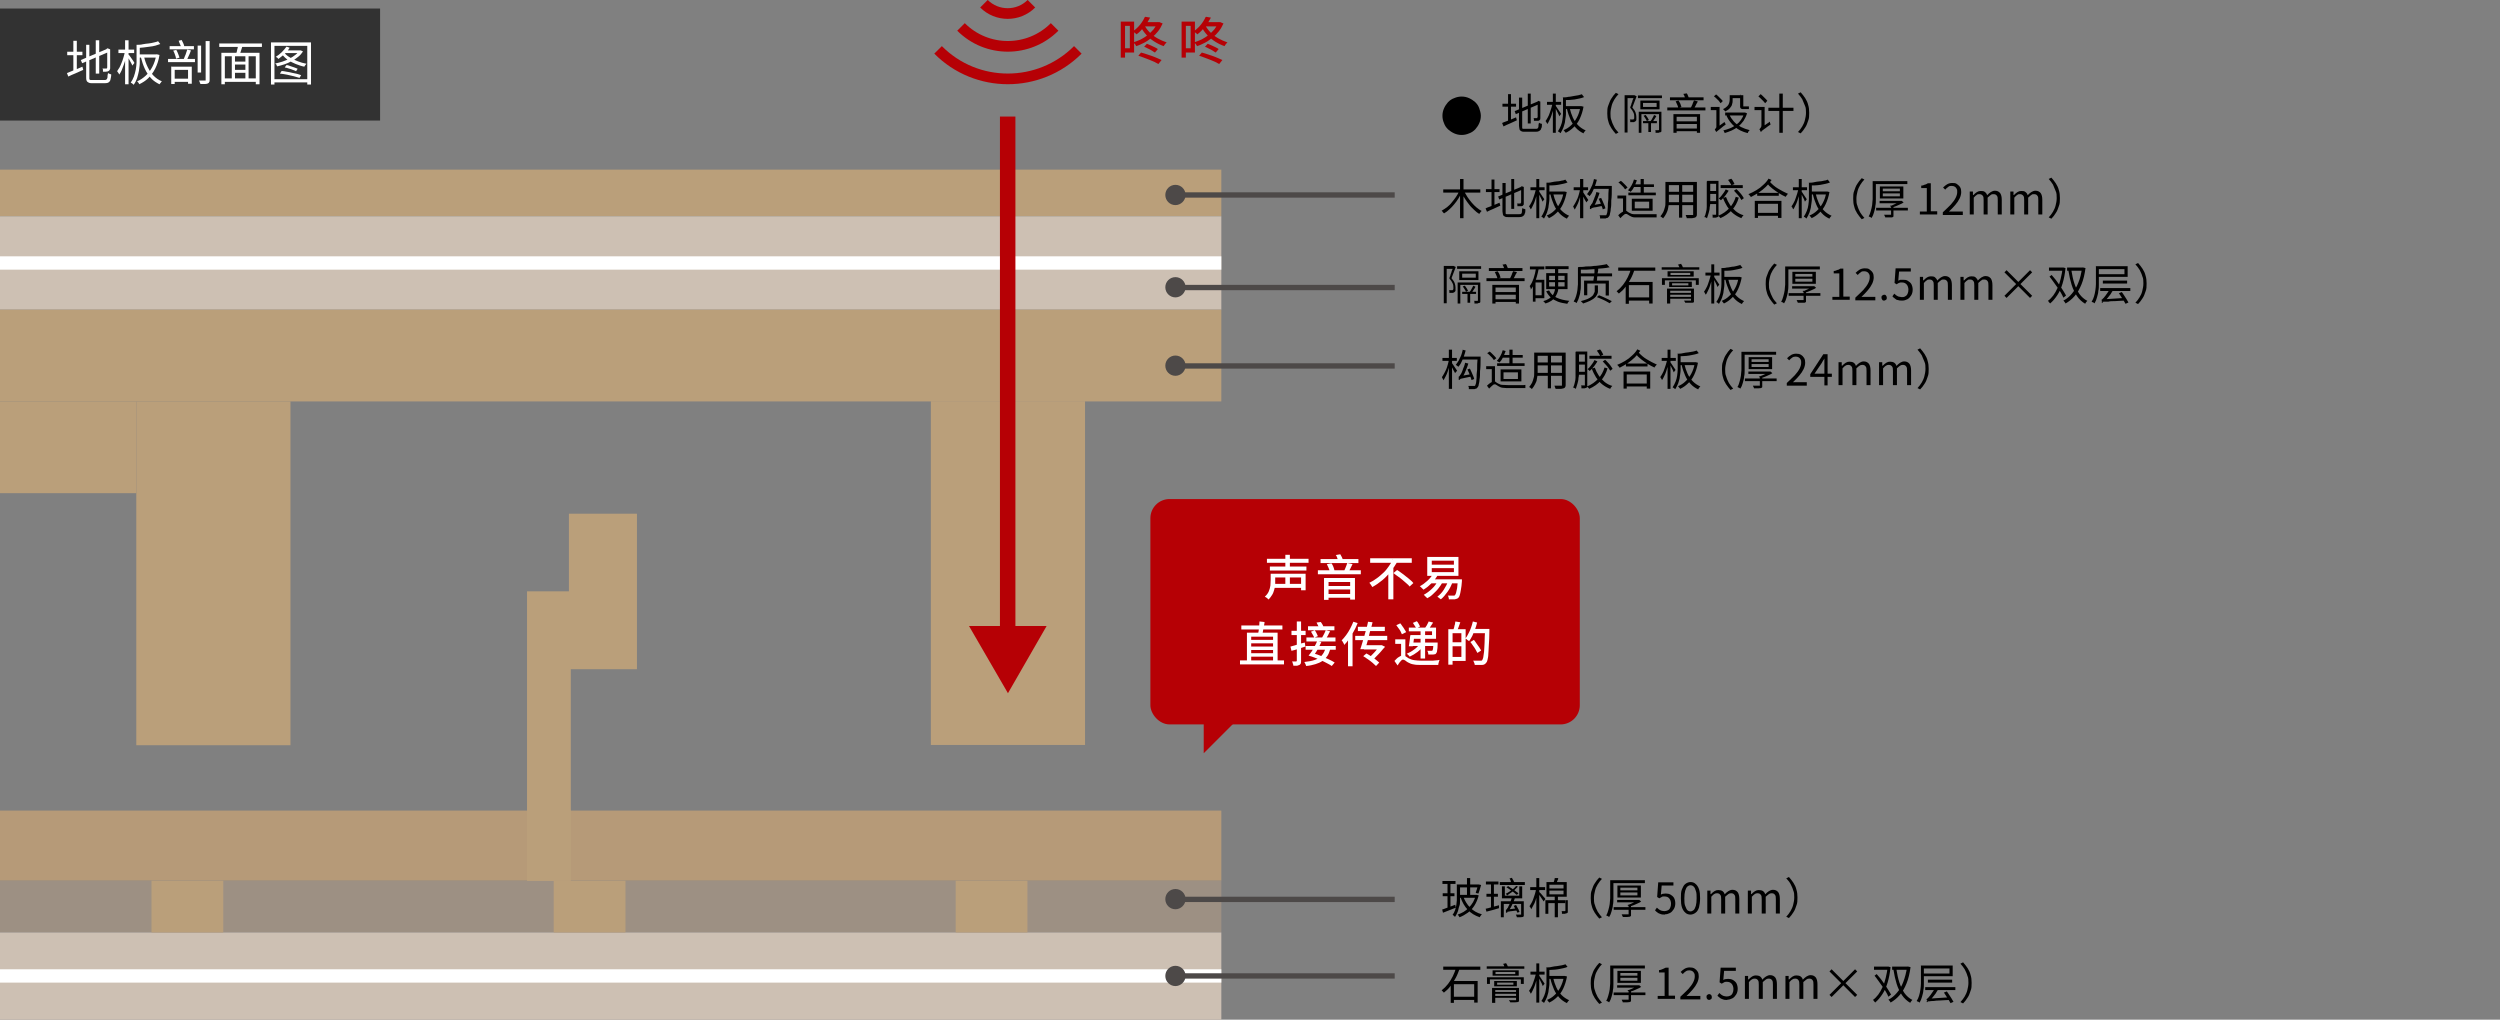 <?xml version="1.0" encoding="UTF-8"?>
<svg id="_レイヤー_1" xmlns="http://www.w3.org/2000/svg" version="1.1" viewBox="0 0 937.3 382.3">
  <rect x="0" y="0" width="937.3" height="382.3" fill="#808080" stroke="none"/>
  <!-- Generator: Adobe Illustrator 29.5.0, SVG Export Plug-In . SVG Version: 2.1.0 Build 137)  -->
  <defs>
    <style>
      .st0 {
        fill: #b60005;
      }

      .st1 {
        fill: #cdc0b3;
      }

      .st2 {
        stroke: #4d4948;
        stroke-width: 2px;
      }

      .st2, .st3, .st4 {
        fill: none;
        stroke-miterlimit: 10;
      }

      .st5 {
        fill: #fff;
      }

      .st6 {
        fill: #b60005;
      }

      .st3 {
        stroke: #fff;
        stroke-width: 5px;
      }

      .st7 {
        fill: #b69a78;
      }

      .st8 {
        fill: #ba9f7a;
      }

      .st9 {
        fill: #4d4948;
      }

      .st10 {
        fill: #9d9083;
      }

      .st4 {
        stroke: #b60005;
        stroke-width: 4px;
      }

      .st11 {
        fill: #323232;
      }
    </style>
  </defs>
  <g>
    <g>
      <rect class="st8" y="63.6" width="457.9" height="17.5"/>
      <rect class="st1" y="81.1" width="457.9" height="17.5"/>
      <rect class="st1" y="98.6" width="457.9" height="17.5"/>
      <rect class="st8" y="116.1" width="457.9" height="34.4"/>
      <rect class="st8" y="150.5" width="51.1" height="34.4"/>
      <rect class="st8" x="51.1" y="150.5" width="57.8" height="128.9"/>
      <rect class="st8" x="349" y="150.4" width="57.8" height="128.9"/>
      <rect class="st7" y="303.9" width="457.9" height="26.3"/>
      <rect class="st10" y="330.2" width="457.9" height="19.4"/>
      <rect class="st1" y="349.6" width="457.9" height="32.7"/>
      <rect class="st8" x="207.6" y="330.2" width="26.9" height="19.4"/>
      <rect class="st8" x="358.3" y="330.2" width="26.9" height="19.4"/>
      <rect class="st8" x="56.8" y="330.2" width="26.9" height="19.4"/>
      <rect class="st8" x="213.3" y="192.6" width="25.5" height="58.3"/>
      <rect class="st8" x="197.6" y="221.7" width="16.4" height="108.5"/>
      <rect class="st8" x="197.6" y="303.9" width="16.4" height="26.3"/>
      <line class="st3" x1="457.9" y1="98.6" y2="98.6"/>
      <line class="st3" x1="457.9" y1="365.9" y2="365.9"/>
    </g>
    <g>
      <rect class="st0" x="374.9" y="43.7" width="5.8" height="195.3"/>
      <polygon class="st0" points="392.4 234.7 377.9 259.9 363.3 234.7 392.4 234.7"/>
    </g>
  </g>
  <g>
    <line class="st2" x1="440.5" y1="337.2" x2="522.9" y2="337.2"/>
    <path class="st9" d="M440.7,340.9c-2.1,0-3.8-1.7-3.8-3.8s1.7-3.8,3.8-3.8,3.8,1.7,3.8,3.8-1.8,3.8-3.8,3.8Z"/>
  </g>
  <g>
    <line class="st2" x1="440.5" y1="73.1" x2="522.9" y2="73.1"/>
    <path class="st9" d="M440.7,76.9c-2.1,0-3.8-1.7-3.8-3.8s1.7-3.8,3.8-3.8,3.8,1.7,3.8,3.8-1.8,3.8-3.8,3.8Z"/>
  </g>
  <g>
    <line class="st2" x1="440.5" y1="107.8" x2="522.9" y2="107.8"/>
    <path class="st9" d="M440.7,111.5c-2.1,0-3.8-1.7-3.8-3.8s1.7-3.8,3.8-3.8,3.8,1.7,3.8,3.8-1.8,3.8-3.8,3.8Z"/>
  </g>
  <g>
    <line class="st2" x1="440.5" y1="137.2" x2="522.9" y2="137.2"/>
    <path class="st9" d="M440.7,140.9c-2.1,0-3.8-1.7-3.8-3.8s1.7-3.8,3.8-3.8,3.8,1.7,3.8,3.8-1.8,3.8-3.8,3.8Z"/>
  </g>
  <g>
    <line class="st2" x1="440.5" y1="365.9" x2="522.9" y2="365.9"/>
    <path class="st9" d="M440.7,369.7c-2.1,0-3.8-1.7-3.8-3.8s1.7-3.8,3.8-3.8,3.8,1.7,3.8,3.8-1.8,3.8-3.8,3.8Z"/>
  </g>
  <g>
    <path class="st4" d="M404.1,18.7c-14.5,14.5-38,14.5-52.4,0"/>
    <path class="st4" d="M395.4,10.1c-9.7,9.7-25.4,9.7-35.1,0"/>
    <path class="st4" d="M386.7,1.4c-4.9,4.9-12.9,4.9-17.8,0"/>
  </g>
  <g>
    <path d="M540.8,43.4c0-1,.2-1.9.6-2.8.4-.9.9-1.6,1.5-2.3.7-.7,1.4-1.2,2.3-1.5.9-.4,1.8-.6,2.8-.6s1.9.2,2.8.6c.9.4,1.6.9,2.3,1.5.7.7,1.2,1.4,1.5,2.3s.6,1.8.6,2.8-.2,1.9-.6,2.8-.9,1.6-1.5,2.3c-.7.7-1.4,1.2-2.3,1.5-.9.4-1.8.6-2.8.6s-1.9-.2-2.8-.6c-.9-.4-1.6-.9-2.3-1.5-.7-.7-1.2-1.4-1.5-2.3-.4-.9-.6-1.8-.6-2.8Z"/>
    <path d="M563.2,46.1c.4-.2.9-.4,1.5-.6s1.2-.5,1.8-.7c.6-.3,1.3-.5,1.9-.8l.3,1.1c-.9.4-1.7.8-2.6,1.2-.9.4-1.7.7-2.4,1.1l-.5-1.2h0ZM563.3,38.9h5.1v1.1h-5.1v-1.1ZM565.4,35.3h1.1v10.4h-1.1s0-10.4,0-10.4ZM567.8,41.7l8.6-3.6.5,1-8.6,3.7-.4-1.1h0ZM569.5,36.6h1.2v11.4c0,.2.2.3.4.3h4.7c.3,0,.6,0,.7-.2s.3-.3.3-.7,0-.8.2-1.4c0,0,.3.2.5.3.2,0,.4,0,.6.2,0,.7,0,1.3-.3,1.7,0,.4-.4.7-.7.9s-.7.3-1.3.3h-4c-.6,0-1.1,0-1.4-.2s-.6-.3-.7-.7c0-.3-.2-.8-.2-1.3v-10.7h0ZM572.8,35.1h1.1v11.2h-1.1v-11.2ZM576.2,38.2h0l.3-.2.2-.2.8.3v6.2c0,.3,0,.6-.3.7,0,.2-.3.3-.6.3s-.5,0-.7,0h-.8c0-.2,0-.3,0-.5s0-.4-.2-.5h1.4s0-.2.2-.4v-5.9h-.1Z"/>
    <path d="M582.2,38.9l.6.3c0,.7-.3,1.3-.5,2s-.4,1.4-.6,2c-.2.7-.5,1.3-.8,1.9-.3.6-.5,1.1-.8,1.4,0,0,0-.2-.2-.4s0-.3-.2-.4-.2-.3-.2-.4c.3-.3.5-.8.8-1.3s.5-1,.7-1.6.4-1.2.6-1.8c.2-.6.3-1.2.5-1.8h.1ZM580,38.2h5.3v1.1h-5.3v-1.1ZM582.2,35.1h1.1v14.7h-1.1v-14.7ZM583.3,39.7c0,0,.2.3.4.6s.4.6.6.9c.2.3.4.6.6.9s.3.5.4.6l-.7.9c0-.2-.2-.4-.3-.8-.2-.3-.3-.7-.5-1s-.3-.7-.5-1-.3-.5-.4-.7l.5-.5h0ZM585.9,36.6h1.2v6.1c0,.8-.2,1.6-.3,2.5,0,.8-.4,1.7-.6,2.5-.3.8-.7,1.5-1.1,2.2,0,0-.2,0-.3-.2,0,0-.2-.2-.4-.3,0,0-.2,0-.3-.2.4-.6.8-1.3,1.1-2.1.3-.7.5-1.5.6-2.3s.2-1.5.2-2.3v-6h-.1ZM593.1,35.4l.8,1c-.5.2-1,.4-1.6.5s-1.3.3-2,.4c-.7,0-1.4.2-2.1.2s-1.4,0-2,0c0,0,0-.3,0-.5,0-.2,0-.4-.2-.5.6,0,1.3,0,2-.2.7,0,1.3-.2,2-.3s1.3-.2,1.8-.3,1-.3,1.4-.4h0ZM592.5,39.8h.4l.8.2c-.3,1.7-.8,3.2-1.4,4.5s-1.4,2.4-2.3,3.2c-.9.9-1.9,1.6-3,2.1,0,0,0-.2-.2-.3,0,0-.2-.2-.3-.4,0,0-.2-.2-.3-.3,1-.4,2-1,2.8-1.8.9-.8,1.6-1.8,2.2-2.9s1.1-2.5,1.3-4v-.2h0ZM586.5,39.8h6.4v1.1h-6.4v-1.1ZM588.5,40.5c.3,1.3.7,2.5,1.2,3.6s1.2,2.1,2,2.9c.8.8,1.7,1.4,2.8,1.9,0,0-.2.2-.3.3s-.2.2-.3.4c0,0-.2.2-.2.4-1.1-.5-2.1-1.2-2.9-2.1-.8-.9-1.5-1.9-2-3.1-.5-1.2-1-2.5-1.3-3.9l1-.2v-.2Z"/>
    <path d="M602.6,42.4c0-1,0-2,.4-2.9s.6-1.8,1.1-2.5c.5-.8,1-1.5,1.7-2.2l1,.5c-.6.6-1.1,1.3-1.6,2.1-.4.7-.8,1.5-1,2.4-.2.8-.4,1.7-.4,2.7s0,1.8.4,2.7c.2.8.6,1.6,1,2.4s1,1.4,1.6,2.1l-1,.5c-.6-.7-1.2-1.4-1.7-2.2s-.9-1.6-1.1-2.5c-.3-.9-.4-1.9-.4-2.9v-.2Z"/>
    <path d="M609.1,35.7h3.6v1.1h-2.5v12.9h-1.1s0-14,0-14ZM612.4,35.7h.4l.8.4c-.2.6-.5,1.3-.8,2.1s-.5,1.4-.8,2.1c.6.7,1,1.3,1.2,1.9.2.6.3,1.1.3,1.6s0,.8,0,1.1c0,.3-.3.6-.5.7,0,0-.2,0-.4.2,0,0-.3,0-.4,0h-1v-.5c0-.2,0-.4-.2-.5h.9c.2,0,.4,0,.5,0,0,0,.2-.2.3-.4v-.7c0-.4,0-.9-.3-1.5-.2-.5-.6-1.1-1.2-1.8,0-.4.3-.8.4-1.2,0-.4.3-.8.4-1.2,0-.4.3-.8.4-1.1s.2-.7.3-.9v-.3h-.2ZM614.1,35.8h9v1h-9v-1ZM614.3,41.9h7.9v.9h-6.8v7h-1v-7.9h-.1ZM615,37.7h7.2v3.3h-7.2v-3.3ZM616,45.4h5.2v.8h-5.2v-.8ZM616,38.6v1.5h5.1v-1.5h-5.1ZM616.2,43.4l.8-.3c.2.3.5.7.7,1,.2.4.4.7.5.9l-.8.4c0-.3-.3-.6-.5-1s-.5-.7-.7-1ZM618,45.7h1v3.8h-1v-3.8ZM620.1,43.1l.9.4c-.2.4-.5.9-.8,1.3-.3.5-.5.8-.8,1.2l-.7-.3c0-.2.3-.5.5-.8s.3-.6.5-.9c.2-.3.3-.6.4-.8h0ZM621.8,41.9h1.1v7.3c0,.2-.2.3-.4.4-.2,0-.4,0-.7.2h-1.1c0,0,0-.3,0-.5s0-.4-.2-.5h1.3c0,0,.2,0,.2-.2v-6.7h0Z"/>
    <path d="M625.1,40.3h14.3v1.1h-14.3v-1.1ZM626.1,36.5h12.6v1.1h-12.6v-1.1ZM627.4,42.8h10v7h-1.2v-6h-7.6v6h-1.2v-7ZM628.1,45.5h8.5v1h-8.5v-1ZM628.1,48.2h8.5v1h-8.5v-1ZM628.2,38l1.1-.3c.3.4.5.8.7,1.2.2.5.3.9.4,1.2l-1.2.3c0-.3-.2-.7-.4-1.2s-.4-.9-.6-1.3h0ZM631.2,35.2l1.2-.2c.2.3.4.6.5,1,.2.4.3.7.3.9l-1.3.3c0-.3-.2-.6-.3-1s-.3-.7-.5-1h0ZM635.2,37.7l1.3.3c0,.3-.3.6-.5,1s-.3.7-.5,1-.3.6-.5.8l-1.1-.3c0-.3.3-.5.4-.9.2-.3.3-.7.4-1s.3-.7.4-.9h0Z"/>
    <path d="M641.4,40.1h2.8v1.2h-2.8v-1.2ZM642.6,36.1l.8-.7c.3.2.6.5.9.8.3.3.6.6.9.9.3.3.5.5.7.8l-.8.8c-.2-.2-.4-.5-.6-.8-.3-.3-.6-.6-.9-.9-.3-.3-.6-.6-.9-.8h-.1ZM643.5,49.5s0-.2-.2-.3-.2-.3-.2-.4-.2-.2-.2-.3c0,0,.2-.2.3-.3s.2-.3.3-.5c0-.2,0-.4,0-.7v-6.9h1.2v7.9c-.3.2-.5.4-.7.5-.2.2-.3.3-.5.5,0,.2-.2.3-.2.4h.1ZM643.5,49.5l-.2-1.1.3-.5,3-2.2c0,.2,0,.3.2.5,0,.2.2.4.2.5-.7.5-1.3.9-1.7,1.3-.4.3-.8.6-1,.8s-.4.3-.5.4c0,0-.2.2-.3.3ZM648.5,35.7h1.1v1.8c0,.5,0,1-.2,1.5,0,.5-.4,1-.8,1.5s-1,.9-1.8,1.3c0,0,0-.2-.2-.3,0,0-.2-.2-.3-.3s-.2-.2-.3-.3c.7-.3,1.2-.7,1.6-1.1.4-.4.6-.8.7-1.2s.2-.8.2-1.2v-1.8h0ZM653.9,42.2h.4l.7.3c-.3,1-.8,2-1.3,2.8-.6.8-1.2,1.5-2,2.1-.7.6-1.5,1.1-2.4,1.5s-1.8.7-2.7,1c0,0,0-.3-.2-.5,0-.2-.2-.4-.3-.5.9-.2,1.7-.5,2.5-.8s1.6-.8,2.3-1.3,1.3-1.1,1.8-1.8.9-1.5,1.2-2.4v-.4ZM646.8,42.2h7.5v1.1h-7.5v-1.1ZM648.4,43c.4,1,1,1.8,1.7,2.6s1.6,1.4,2.6,2c1,.5,2.1.9,3.3,1.2,0,0-.2.2-.3.3s-.2.3-.3.4c0,0,0,.3-.2.4-1.9-.5-3.5-1.2-4.8-2.4-1.3-1.1-2.4-2.5-3.1-4.1l1-.4h0ZM648.9,35.7h4.2v1.1h-4.2v-1.1ZM652.5,35.7h1.1v4.2c0,0,0,0,.2,0h1.9v1h-2.1c-.4,0-.7,0-.8-.2-.2,0-.3-.3-.4-.5,0-.2,0-.6,0-1v-3.7h.2Z"/>
    <path d="M657.8,40.1h3.3v1.2h-3.3v-1.2ZM659.3,36.1l.8-.8c.3.2.6.5.9.8.3.3.6.6.9.9.3.3.5.5.7.8l-.8.9c-.2-.2-.4-.5-.7-.8s-.6-.6-.9-.9c-.3-.3-.6-.6-.9-.8h0ZM660.2,49.5c0,0,0-.2-.2-.4,0,0-.2-.3-.2-.4s-.2-.2-.2-.3c.2,0,.3-.3.5-.5s.3-.5.3-.9v-6.9h1.2v8c-.2,0-.4.2-.5.3s-.3.2-.4.3c0,0-.2.2-.3.4,0,0,0,.2,0,.3h0ZM660.2,49.5l-.2-1.2.4-.5,3.2-2.2c0,0,0,.2,0,.4s0,.3.2.4c0,0,0,.2,0,.3-.8.5-1.4,1-1.8,1.3-.5.3-.8.6-1.1.8-.2.2-.4.3-.6.4,0,0-.2.2-.3.3h0ZM663,40.4h9.4v1.2h-9.4v-1.2ZM667.1,35.1h1.3v14.7h-1.3v-14.7Z"/>
    <path d="M678.3,42.4c0,1,0,2-.4,2.9-.3.9-.6,1.8-1.1,2.5-.5.8-1,1.5-1.7,2.2l-1-.5c.6-.6,1.1-1.3,1.6-2.1.4-.7.8-1.5,1-2.4.2-.8.4-1.7.4-2.7s0-1.9-.4-2.7-.6-1.6-1-2.4c-.4-.7-1-1.4-1.6-2.1l1-.5c.6.7,1.2,1.4,1.7,2.2s.9,1.6,1.1,2.5c.3.9.4,1.9.4,2.9v.2Z"/>
    <path d="M547.1,71.6l1,.4c-.4.8-.8,1.6-1.3,2.4s-1,1.5-1.6,2.2-1.2,1.4-1.8,1.9c-.6.6-1.3,1.1-2,1.5,0,0-.2-.2-.3-.3,0,0-.2-.2-.3-.4,0,0-.2-.2-.3-.3.7-.4,1.3-.8,2-1.3.6-.5,1.3-1.1,1.8-1.8.6-.7,1.1-1.4,1.6-2.1s.9-1.5,1.2-2.2h0ZM541.1,71h13.9v1.2h-13.9v-1.2ZM547.4,67.1h1.3v14.7h-1.3v-14.7ZM548.9,71.7c.4.7.8,1.4,1.3,2.2.5.7,1,1.4,1.6,2.1s1.2,1.3,1.8,1.8,1.3,1,1.9,1.3c0,0-.2.2-.3.3,0,0-.2.2-.3.4,0,0-.2.3-.3.4-.7-.4-1.3-.9-1.9-1.5-.6-.6-1.3-1.2-1.8-1.9-.6-.7-1.1-1.5-1.6-2.2-.5-.8-1-1.6-1.3-2.4l1-.4h-.1Z"/>
    <path d="M557,78.1c.4-.2.9-.4,1.5-.6s1.2-.5,1.8-.7c.6-.3,1.3-.5,1.9-.8l.3,1.1c-.9.4-1.7.8-2.6,1.2s-1.7.7-2.4,1.1l-.5-1.2h0ZM557.1,70.9h5.1v1.1h-5.1v-1.1ZM559.2,67.3h1.1v10.4h-1.1v-10.4ZM561.6,73.7l8.6-3.6.5,1-8.6,3.7-.4-1.1h0ZM563.3,68.6h1.2v11.4c0,.2.2.3.4.3h4.7c.3,0,.6,0,.7-.2.2,0,.3-.3.3-.7s0-.8.2-1.4c0,0,.3.2.5.3.2,0,.4,0,.6.2,0,.7,0,1.3-.3,1.7,0,.4-.4.7-.7.9-.3.2-.7.3-1.3.3h-4c-.6,0-1.1,0-1.4-.2s-.6-.3-.7-.7c0-.3-.2-.8-.2-1.3v-10.7h0ZM566.6,67.1h1.1v11.2h-1.1v-11.2ZM570,70.2h0l.3-.2.2-.2.8.3v6.2c0,.3,0,.6-.3.7,0,.2-.3.3-.6.3s-.5,0-.7,0h-.8c0-.2,0-.3,0-.5,0-.2,0-.4-.2-.5h1.4s0-.2.2-.4v-5.9h-.1Z"/>
    <path d="M576,70.9l.6.3c0,.7-.3,1.3-.5,2s-.4,1.4-.6,2c-.2.7-.5,1.3-.8,1.9s-.5,1.1-.8,1.4c0,0,0-.2-.2-.4s0-.3-.2-.4-.2-.3-.2-.4c.3-.3.5-.8.8-1.3s.5-1,.7-1.6.4-1.2.6-1.8c.2-.6.3-1.2.5-1.8h.1ZM573.8,70.2h5.3v1.1h-5.3v-1.1ZM576,67.1h1.1v14.7h-1.1v-14.7ZM577,71.7c0,0,.2.3.4.6.2.3.4.6.6.9.2.3.4.6.6.9.2.3.3.5.4.6l-.7.9c0-.2-.2-.4-.3-.8-.2-.3-.3-.7-.5-1s-.3-.7-.5-1-.3-.5-.4-.7l.5-.5h0ZM579.7,68.6h1.2v6.1c0,.8-.2,1.6-.3,2.5,0,.8-.4,1.7-.6,2.5-.3.8-.7,1.5-1.1,2.2,0,0-.2,0-.3-.2,0,0-.2-.2-.4-.3,0,0-.2,0-.3-.2.4-.6.8-1.3,1.1-2.1.3-.7.5-1.5.6-2.3s.2-1.5.2-2.3v-6h-.1ZM586.9,67.4l.8,1c-.5.2-1,.4-1.6.5s-1.3.3-2,.4-1.4.2-2.1.2-1.4,0-2,0c0,0,0-.3,0-.5,0-.2,0-.4-.2-.5.6,0,1.3,0,2-.2s1.3-.2,2-.3c.7,0,1.3-.2,1.8-.3.6,0,1-.3,1.4-.4h0ZM586.2,71.8h.4l.8.2c-.3,1.7-.8,3.2-1.4,4.5-.6,1.3-1.4,2.4-2.3,3.2-.9.9-1.9,1.6-3,2.1,0,0,0-.2-.2-.3,0,0-.2-.2-.3-.4,0,0-.2-.2-.3-.3,1-.4,2-1,2.8-1.8.9-.8,1.6-1.8,2.2-2.9s1.1-2.5,1.3-4v-.2h0ZM580.2,71.8h6.4v1.1h-6.4v-1.1ZM582.3,72.5c.3,1.3.7,2.5,1.2,3.6s1.2,2.1,2,2.9,1.7,1.4,2.8,1.9c0,0-.2.2-.3.3s-.2.2-.3.4c0,0-.2.2-.2.4-1.1-.5-2.1-1.2-2.9-2.1-.8-.9-1.5-1.9-2-3.1s-1-2.5-1.3-3.9l1-.2v-.2Z"/>
    <path d="M592.4,70.9l.7.3c0,.7-.3,1.3-.5,2s-.4,1.4-.6,2c-.2.7-.5,1.3-.8,1.9s-.6,1.1-.8,1.5c0,0,0-.2-.2-.4,0,0-.2-.3-.2-.4s-.2-.3-.2-.4c.3-.4.5-.8.8-1.3s.5-1,.8-1.6c.2-.6.5-1.2.6-1.8.2-.6.3-1.2.4-1.8ZM590,70.2h5.4v1.1h-5.4v-1.1ZM592.4,67.1h1.2v14.7h-1.2v-14.7ZM593.5,72c0,0,.2.3.4.6.2.3.4.6.6.9.2.3.4.6.6.9.2.3.3.5.4.6l-.8.9c0-.2-.2-.5-.4-.8s-.3-.6-.5-1-.4-.7-.5-.9c-.2-.3-.3-.5-.4-.7l.6-.5h0ZM597.5,67.1l1.2.3c-.2.8-.4,1.5-.7,2.3s-.6,1.5-.9,2.1c-.3.7-.7,1.2-1.1,1.7,0,0-.2,0-.3-.2,0,0-.2-.2-.4-.3,0,0-.2-.2-.3-.2.4-.5.7-1,1.1-1.6.3-.6.6-1.3.9-1.9.2-.7.5-1.4.6-2.1h0ZM596.1,78.3v-.3c0-.1,0-.3,0-.4,0,0,0-.3,0-.4,0,0,.3,0,.4-.3,0-.2.2-.4.4-.6,0,0,.2-.3.3-.6,0-.3.3-.6.4-1s.3-.8.5-1.3.3-.9.4-1.4l1.2.3c-.2.7-.4,1.3-.7,2s-.5,1.3-.8,1.9-.6,1.1-.9,1.6h0c0,0-.3.2-.4.2s-.2,0-.3.2c0,0,0,0,0,.2h-.2ZM596.1,78.3v-.9l.5-.4,4.1-.7v.5c0,.2,0,.3,0,.4-1,.2-1.8.4-2.4.5-.6,0-1.1.2-1.4.3s-.6,0-.7.2c0,0-.3,0-.3,0h.1ZM597.4,69.7h6.2v1.1h-6.7l.5-1.1ZM599.4,74.5l.9-.3c.2.4.4.8.6,1.3.2.5.4.9.6,1.4.2.4.3.8.4,1.2l-1,.4c0-.3-.2-.7-.4-1.2s-.3-.9-.5-1.4-.4-.9-.6-1.3h0ZM603.1,69.7h1.2v.6c0,1.9,0,3.5-.2,4.8,0,1.3,0,2.3-.2,3.2,0,.8-.2,1.4-.3,1.9,0,.4-.2.8-.4,1s-.3.4-.5.5c-.2,0-.4,0-.7.2h-2.1c0-.2,0-.4,0-.6,0-.2-.2-.4-.2-.6h2.4s.2,0,.2-.2c0,0,.2-.4.3-.9,0-.4.2-1.1.2-1.9s0-1.8.2-3.1c0-1.3,0-2.8.2-4.6v-.3Z"/>
    <path d="M609.7,73.2v6.2h-1.2v-5h-2.1v-1.1h3.3ZM609.3,79c.2,0,.5,0,.7.2s.5.4.9.6c.5.3,1.1.5,1.7.5s1.5,0,2.3,0h4.8c.5,0,1,0,1.4,0,0,0,0,.2,0,.4,0,0,0,.3,0,.4v.4h-5.9c-.9,0-1.8,0-2.4,0-.7,0-1.3-.3-1.8-.6-.3-.2-.6-.4-.8-.5-.2-.2-.4-.2-.6-.2s-.4,0-.6.2c-.2.2-.5.4-.7.6s-.5.5-.8.8l-.8-1.1c.5-.5,1-.9,1.5-1.2.5-.3,1-.5,1.4-.5h-.1ZM606.8,68.4l.9-.6c.3.2.6.5.9.8.3.3.6.6.9.9.3.3.5.6.7.8l-.9.7c-.2-.2-.4-.5-.6-.8-.3-.3-.6-.6-.9-.9-.3-.3-.6-.6-.9-.8h-.1ZM612.6,67.3l1.1.3c-.3.8-.6,1.6-1,2.4s-.8,1.4-1.3,1.9c0,0-.2,0-.3-.2s-.3,0-.4-.2c0,0-.2,0-.3-.2.5-.5.9-1.1,1.3-1.8.4-.7.7-1.4.9-2.2h0ZM610.5,72.2h10.3v1h-10.3v-1ZM611.8,74.5h7.8v4.5h-7.8v-4.5ZM612.5,69.1h7.6v1h-7.6v-1ZM612.9,75.6v2.5h5.4v-2.5h-5.4ZM615.1,67.1h1.2v5.8h-1.2v-5.8Z"/>
    <path d="M624.5,68.2h1.2v7.8c0,.7-.2,1.4-.3,2.1s-.4,1.4-.7,2-.7,1.2-1.2,1.8c0,0,0-.2-.3-.3,0,0-.2-.2-.4-.3,0,0-.2-.2-.3-.2.4-.5.8-1,1.1-1.6s.4-1.2.6-1.8.2-1.2.2-1.9v-7.6h.1ZM625.1,75.8h10.4v1.1h-10.4v-1.1ZM625.2,68.2h10.4v1.2h-10.4v-1.2ZM625.2,71.9h10.3v1.1h-10.3v-1.1ZM629.5,68.6h1.2v13h-1.2v-13ZM635,68.2h1.2v12c0,.4,0,.7-.2.9,0,.2-.3.4-.6.5-.3,0-.6.2-1.1.2h-1.9c0,0,0-.3-.2-.6,0-.2-.2-.4-.2-.6h2.8v-12.3h.2Z"/>
    <path d="M640.1,67.8h1.1v7.7c0,.7,0,1.5-.2,2.2,0,.8-.2,1.5-.4,2.2s-.4,1.3-.6,1.9c0,0-.2,0-.3-.2,0,0-.2,0-.4-.2,0,0-.2,0-.3,0,.3-.6.5-1.2.6-1.8.2-.7.3-1.3.3-2s0-1.4,0-2v-7.6h.1ZM640.6,67.8h3.1v1.1h-3.1v-1.1ZM640.6,75.4h3v1.1h-3v-1.1ZM640.6,71.6h3v1.1h-3v-1.1ZM643.2,67.8h1.1v12.5c0,.3,0,.5,0,.7s-.2.3-.4.4c-.2,0-.4.2-.7.2h-1.1c0,0,0-.3,0-.6,0-.2,0-.4-.2-.5h1.5v-12.7ZM650.8,73.8l1.1.3c-.5,1.8-1.4,3.4-2.5,4.6-1.2,1.3-2.6,2.3-4.4,3.1,0,0,0-.2-.2-.3,0,0-.2-.2-.3-.3,0,0-.2-.2-.3-.3,1.7-.7,3.1-1.7,4.2-2.9s1.9-2.6,2.4-4.3h0ZM647,71l1.1.5c-.4.6-.8,1.3-1.3,1.9s-1,1.2-1.6,1.7c0,0-.2-.2-.4-.4-.2,0-.3-.3-.4-.3.4-.3.7-.6,1-1s.6-.8.9-1.2.5-.8.7-1.2ZM645.1,69.4h8.3v1.1h-8.3v-1.1ZM647.1,73.8c.4,1.1.9,2.1,1.5,3s1.4,1.7,2.2,2.4c.9.7,1.8,1.2,2.9,1.5,0,0-.2.2-.3.3s-.2.3-.3.4c0,0-.2.3-.2.4-1.1-.4-2.1-1-3-1.7s-1.6-1.6-2.3-2.6c-.6-1-1.2-2.1-1.6-3.3l1-.3h0ZM648,67.4l1.1-.4c.3.3.5.6.7,1s.4.7.5,1l-1.2.5c0-.3-.3-.6-.5-1s-.5-.7-.7-1h.1ZM650.1,71.5l.9-.6c.4.3.7.7,1.1,1.1s.7.8,1,1.2c.3.4.5.8.7,1.1l-.9.7c-.2-.3-.4-.7-.7-1.1s-.6-.8-1-1.2-.7-.8-1.1-1.2Z"/>
    <path d="M663.1,67l1.1.5c-.6.9-1.3,1.7-2.1,2.5s-1.7,1.5-2.7,2.2c-1,.6-2,1.2-3,1.7,0-.2-.2-.4-.4-.6s-.3-.4-.5-.5c1-.4,2-.9,3-1.5s1.8-1.2,2.6-2c.8-.7,1.5-1.5,2-2.4h0ZM658,75.3h9.9v6.4h-1.3v-5.3h-7.5v5.3h-1.2v-6.4h0ZM658.5,79.8h8.6v1.1h-8.6v-1.1ZM658.8,72.3h8.1v1.1h-8.1v-1.1ZM663.4,68c1,1.1,2,2,3.2,2.7s2.4,1.4,3.8,2c-.2,0-.3.3-.5.5s-.3.4-.4.6c-.9-.4-1.8-.9-2.6-1.4s-1.6-1.1-2.4-1.7c-.8-.6-1.5-1.3-2.2-2.2l1-.5h.1Z"/>
    <path d="M674.4,70.9l.6.3c0,.7-.3,1.3-.5,2s-.4,1.4-.6,2c-.2.7-.5,1.3-.8,1.9s-.5,1.1-.8,1.4c0,0,0-.2-.2-.4s0-.3-.2-.4-.2-.3-.2-.4c.3-.3.5-.8.8-1.3s.5-1,.7-1.6.4-1.2.6-1.8c.2-.6.3-1.2.5-1.8h.1ZM672.2,70.2h5.3v1.1h-5.3v-1.1ZM674.4,67.1h1.1v14.7h-1.1v-14.7ZM675.4,71.7c0,0,.2.3.4.6.2.3.4.6.6.9.2.3.4.6.6.9.2.3.3.5.4.6l-.7.9c0-.2-.2-.4-.3-.8-.2-.3-.3-.7-.5-1s-.3-.7-.5-1-.3-.5-.4-.7l.5-.5h0ZM678.1,68.6h1.2v6.1c0,.8-.2,1.6-.3,2.5,0,.8-.4,1.7-.6,2.5-.3.8-.7,1.5-1.1,2.2,0,0-.2,0-.3-.2,0,0-.2-.2-.4-.3,0,0-.2,0-.3-.2.4-.6.8-1.3,1.1-2.1.3-.7.5-1.5.6-2.3s.2-1.5.2-2.3v-6h-.1ZM685.3,67.4l.8,1c-.5.2-1,.4-1.6.5s-1.3.3-2,.4-1.4.2-2.1.2-1.4,0-2,0c0,0,0-.3,0-.5,0-.2,0-.4-.2-.5.6,0,1.3,0,2-.2s1.3-.2,2-.3c.7,0,1.3-.2,1.8-.3.6,0,1-.3,1.4-.4h0ZM684.7,71.8h.4l.8.2c-.3,1.7-.8,3.2-1.4,4.5-.6,1.3-1.4,2.4-2.3,3.2-.9.9-1.9,1.6-3,2.1,0,0,0-.2-.2-.3,0,0-.2-.2-.3-.4,0,0-.2-.2-.3-.3,1-.4,2-1,2.8-1.8.9-.8,1.6-1.8,2.2-2.9s1.1-2.5,1.3-4v-.2h0ZM678.7,71.8h6.4v1.1h-6.4v-1.1ZM680.7,72.5c.3,1.3.7,2.5,1.2,3.6s1.2,2.1,2,2.9,1.7,1.4,2.8,1.9c0,0-.2.2-.3.3s-.2.2-.3.4c0,0-.2.2-.2.4-1.1-.5-2.1-1.2-2.9-2.1-.8-.9-1.5-1.9-2-3.1s-1-2.5-1.3-3.9l1-.2v-.2Z"/>
    <path d="M694.8,74.4c0-1,0-2,.4-2.9.3-.9.6-1.8,1.1-2.5.5-.8,1-1.5,1.7-2.2l1,.5c-.6.6-1.1,1.3-1.6,2.1-.4.7-.8,1.5-1,2.4s-.4,1.7-.4,2.7,0,1.8.4,2.7c.2.8.6,1.6,1,2.4.4.7,1,1.4,1.6,2.1l-1,.5c-.6-.7-1.2-1.4-1.7-2.2-.5-.8-.9-1.6-1.1-2.5-.3-.9-.4-1.9-.4-2.9v-.2Z"/>
    <path d="M702.1,67.9h1.2v6.9c0,.8,0,1.6-.2,2.4,0,.8-.3,1.6-.5,2.4s-.5,1.5-.9,2.1c0,0-.2,0-.3-.2,0,0-.3-.2-.4-.2s-.2,0-.4-.2c.4-.6.6-1.3.8-2s.4-1.5.5-2.2c0-.8.2-1.5.2-2.2v-6.7h0ZM702.8,67.9h12.3v1.1h-12.3v-1.1ZM703.4,77.9h11.9v1h-11.9v-1ZM704.7,75.3h8v.9h-8v-.9ZM704.8,69.9h8.8v4.5h-8.8v-4.5ZM705.9,70.7v1h6.4v-1h-6.4ZM705.9,72.5v1.1h6.4v-1.1h-6.4ZM708.7,77.1h1.2v3.3c0,.3,0,.5,0,.7,0,.2-.3.3-.5.4-.3,0-.6,0-1,0h-1.6c0-.2,0-.3-.2-.5,0-.2-.2-.3-.2-.5h2.6v-3.5h-.2ZM712.5,75.3h.5l.7.6c-.4.3-.8.5-1.3.7s-1,.5-1.6.7c-.5.2-1.1.4-1.6.5,0,0,0-.2-.3-.3,0,0-.2-.2-.3-.3.5,0,.9-.3,1.4-.5s.9-.4,1.3-.6.8-.4,1-.6v-.2h.2Z"/>
    <path d="M719.8,80.5v-1.2h2.6v-8.8h-2.1v-.9c.5,0,1-.2,1.4-.4.4,0,.7-.3,1.1-.5h1.1v10.5h2.4v1.2h-6.5Z"/>
    <path d="M728.4,80.5v-.9c1.2-1.1,2.2-2.1,3-2.9.8-.9,1.4-1.7,1.8-2.5s.6-1.5.6-2.2,0-.8-.2-1.2-.4-.6-.7-.8c-.3-.2-.7-.3-1.2-.3s-.9,0-1.3.4c-.4.3-.8.6-1.1,1l-.8-.8c.5-.5,1-.9,1.5-1.2.5-.3,1.2-.5,1.9-.5s1.3,0,1.8.4.9.7,1.2,1.2.4,1.1.4,1.8-.2,1.6-.6,2.4c-.4.8-.9,1.6-1.6,2.4-.7.8-1.5,1.7-2.4,2.5h5.2v1.3h-7.5Z"/>
    <path d="M738.5,80.5v-8.7h1.2v1.3h.2c.4-.4.8-.8,1.3-1.1s.9-.4,1.4-.4,1.2,0,1.6.4c.4.3.7.7.8,1.2.5-.5.9-.9,1.4-1.2.5-.3,1-.5,1.5-.5.9,0,1.5.3,2,.9.4.6.6,1.4.6,2.5v5.5h-1.5v-5.3c0-.8,0-1.4-.4-1.8-.3-.4-.7-.5-1.2-.5s-.7,0-1,.3c-.4.2-.7.6-1.2,1v6.3h-1.5v-5.3c0-.8,0-1.4-.4-1.8s-.7-.5-1.2-.5-.7,0-1,.3c-.4.2-.7.6-1.1,1v6.3h-1.5,0Z"/>
    <path d="M753.7,80.5v-8.7h1.2v1.3h.2c.4-.4.8-.8,1.3-1.1s.9-.4,1.4-.4,1.2,0,1.6.4c.4.3.7.7.8,1.2.5-.5.9-.9,1.4-1.2.5-.3,1-.5,1.5-.5.9,0,1.5.3,2,.9.4.6.6,1.4.6,2.5v5.5h-1.5v-5.3c0-.8,0-1.4-.4-1.8-.3-.4-.7-.5-1.2-.5s-.7,0-1,.3c-.4.2-.7.6-1.2,1v6.3h-1.5v-5.3c0-.8,0-1.4-.4-1.8s-.7-.5-1.2-.5-.7,0-1,.3c-.4.2-.7.6-1.1,1v6.3h-1.5,0Z"/>
    <path d="M772.3,74.4c0,1,0,2-.4,2.9-.3.9-.6,1.8-1.1,2.5-.5.8-1,1.5-1.7,2.2l-1-.5c.6-.6,1.1-1.3,1.6-2.1.4-.7.8-1.5,1-2.4.2-.8.4-1.7.4-2.7s0-1.9-.4-2.7-.6-1.6-1-2.4c-.4-.7-1-1.4-1.6-2.1l1-.5c.6.7,1.2,1.4,1.7,2.2.5.8.9,1.6,1.1,2.5.3.9.4,1.9.4,2.9v.2Z"/>
    <path d="M541.3,99.7h3.6v1.1h-2.5v12.9h-1.1v-14ZM544.6,99.7h.4l.8.4c-.2.6-.5,1.3-.8,2.1s-.5,1.4-.8,2.1c.6.7,1,1.3,1.2,1.9s.3,1.1.3,1.6,0,.8,0,1.1c0,.3-.3.6-.5.7,0,0-.2,0-.4.2,0,0-.3,0-.4,0h-1v-.5c0-.2,0-.4-.2-.5h.9c.2,0,.4,0,.5,0,0,0,.2-.2.3-.4v-.7c0-.4,0-.9-.3-1.5-.2-.5-.6-1.1-1.2-1.8,0-.4.3-.8.4-1.2,0-.4.3-.8.4-1.2,0-.4.3-.8.4-1.1s.2-.7.3-.9v-.3h-.2ZM546.3,99.8h9v1h-9v-1ZM546.4,105.9h7.9v.9h-6.8v7h-1v-7.9h-.1ZM547.1,101.7h7.2v3.3h-7.2v-3.3ZM548.2,109.4h5.2v.8h-5.2v-.8ZM548.2,102.6v1.5h5.1v-1.5h-5.1ZM548.4,107.4l.8-.3c.2.3.5.7.7,1,.2.4.4.7.5.9l-.8.4c0-.3-.3-.6-.5-1s-.5-.7-.7-1ZM550.2,109.7h1v3.8h-1v-3.8ZM552.3,107.1l.9.4c-.2.4-.5.9-.8,1.3-.3.5-.5.8-.8,1.2l-.7-.3c0-.2.3-.5.5-.8s.3-.6.5-.9.3-.6.4-.8h0ZM553.9,105.9h1.1v7.3c0,.2-.2.3-.4.4-.2,0-.4,0-.7.2h-1.1c0,0,0-.3,0-.5s0-.4-.2-.5h1.3c0,0,.2,0,.2-.2v-6.7h0Z"/>
    <path d="M557.3,104.3h14.3v1.1h-14.3v-1.1ZM558.2,100.5h12.6v1.1h-12.6v-1.1ZM559.5,106.8h10v7h-1.2v-6h-7.6v6h-1.2v-7ZM560.3,109.5h8.5v1h-8.5v-1ZM560.3,112.2h8.5v1h-8.5v-1ZM560.4,102l1.1-.3c.3.4.5.8.7,1.2.2.5.3.9.4,1.2l-1.2.3c0-.3-.2-.7-.4-1.2s-.4-.9-.6-1.3h0ZM563.4,99.2l1.2-.2c.2.3.4.6.5,1,.2.4.3.7.3.9l-1.3.3c0-.3-.2-.6-.3-1s-.3-.7-.5-1h0ZM567.4,101.7l1.3.3c0,.3-.3.6-.5,1s-.3.7-.5,1-.3.6-.5.8l-1.1-.3c0-.3.3-.5.4-.9.2-.3.3-.7.4-1s.3-.7.4-.9h0Z"/>
    <path d="M575.8,100.5l1.1.2c-.2,1-.4,2-.7,3s-.6,1.9-1,2.7c-.4.8-.8,1.6-1.3,2.2,0,0,0-.2,0-.4,0-.2,0-.3-.2-.5,0-.2,0-.3-.2-.4.6-.8,1.1-1.8,1.5-3s.7-2.5.9-3.8h0ZM573.6,99.9h5.4v1.1h-5.4v-1.1ZM574.7,104.9h1v8.2h-1v-8.2ZM575.4,104.9h3.6v6.9h-3.6v-1.1h2.6v-4.8h-2.6v-1.1h0ZM583.1,100.3h1.1v8.1c0,.6-.2,1.1-.4,1.6s-.5,1-.8,1.5c-.4.5-.8.9-1.4,1.3-.6.4-1.3.7-2.2,1,0,0,0-.2-.2-.3,0,0-.2-.2-.3-.3,0,0-.2-.2-.3-.3.8-.2,1.5-.5,2.1-.9.5-.3,1-.7,1.3-1.1s.6-.9.7-1.3c.2-.5.3-.9.3-1.4v-7.9h.1ZM579.4,99.8h8.7v1.1h-8.7v-1.1ZM579.7,102.4h8v6h-8v-6ZM580.8,108.9c.6,1.2,1.5,2.1,2.8,2.7s2.9,1,4.8,1.2c0,0-.2.2-.3.3s-.2.3-.3.4c0,0,0,.2-.2.4-1.3-.2-2.5-.4-3.5-.8s-1.9-.9-2.6-1.5-1.3-1.4-1.8-2.4l1-.3h0ZM580.8,103.4v1.6h5.8v-1.6h-5.8ZM580.8,105.8v1.6h5.8v-1.6h-5.8Z"/>
    <path d="M591.5,100.3h1.2v6.6c0,.8,0,1.5-.2,2.3,0,.8-.3,1.6-.5,2.3-.2.8-.6,1.5-.9,2.1,0,0-.2,0-.3-.2,0,0-.3-.2-.4-.2s-.2,0-.4-.2c.4-.6.7-1.2.9-2,.2-.7.4-1.4.5-2.2,0-.7.2-1.5.2-2.2v-6.5.2ZM602.5,99.2l1,1c-.8.2-1.6.3-2.6.4-.9,0-1.9.2-3,.3-1,0-2.1.2-3.1.2s-2.1,0-3,0c0,0,0-.3,0-.5s0-.4-.2-.5c1,0,2,0,3-.2,1,0,2,0,3-.2,1,0,1.9-.2,2.8-.3s1.6-.3,2.2-.4h0ZM592.4,102.5h12v1.1h-12v-1.1ZM597.9,107h1.2v1.5c0,.3,0,.7,0,1s-.2.7-.4,1.1-.5.8-.9,1.1c-.4.4-1,.7-1.7,1.1-.7.3-1.6.7-2.6,1,0,0,0-.2-.2-.3,0,0-.2-.2-.3-.3,0,0-.2-.2-.3-.3,1-.3,1.8-.5,2.5-.8.6-.3,1.2-.6,1.5-.9.4-.3.7-.6.8-1,.2-.3.3-.6.4-.9v-2.2h0ZM593.9,105.2h9.3v5.6h-1.2v-4.5h-6.9v4.4h-1.2v-5.5h0ZM597.9,100.5h1.3c0,.6,0,1.2-.2,1.8s0,1.2-.2,1.7c0,.6,0,1-.2,1.5h-1.2c0-.4,0-.9.2-1.5,0-.6,0-1.2.2-1.8,0-.6,0-1.2,0-1.7h0ZM598.7,111.4l.8-.7c.5.2,1.1.4,1.7.7.6.3,1.1.5,1.7.8.5.3,1,.5,1.4.7l-.8.8c-.4-.2-.8-.5-1.4-.8-.5-.3-1.1-.5-1.7-.8-.6-.3-1.2-.5-1.7-.7Z"/>
    <path d="M611.5,100.9l1.3.3c-.4,1.1-.8,2.2-1.4,3.3-.6,1.1-1.2,2.1-2,3.1-.7,1-1.6,1.8-2.5,2.5,0,0,0-.2-.2-.3,0,0-.2-.2-.3-.3,0,0-.2-.2-.3-.3.9-.7,1.7-1.5,2.4-2.4s1.3-1.9,1.8-2.9.9-2.1,1.2-3.1h0ZM606.7,100.3h13.9v1.2h-13.9v-1.2ZM609.5,105.7h10.1v8.1h-1.3v-6.9h-7.6v7h-1.2v-8.1h0ZM610.1,111.5h9.1v1.2h-9.1v-1.2Z"/>
    <path d="M623,100.2h14.1v.9h-14.1v-.9ZM623.2,104.3h13.7v2.5h-1.1v-1.7h-11.6v1.7h-1.1v-2.5h0ZM625,108.2h9.4v.8h-8.2v4.8h-1.2v-5.5h0ZM625.2,101.7h9.8v2h-9.8v-2ZM625.6,109.8h8.8v.7h-8.8v-.7ZM625.6,111.3h8.8v.7h-8.8v-.7ZM625.8,105.6h8.5v2h-8.5v-2ZM626.3,102.3v.8h7.4v-.8h-7.4ZM626.9,106.2v.8h6.1v-.8h-6.1ZM629.1,99.2l1.2-.3c0,.2.3.5.4.7,0,.3.3.5.3.7l-1.2.3c0-.2-.2-.4-.3-.7s-.3-.5-.4-.8h0ZM633.9,108.2h1.2v4.3c0,.3,0,.5,0,.7s-.3.2-.5.3c-.3,0-.6,0-1.1,0h-1.7c0,0,0-.3-.2-.4,0,0-.2-.3-.2-.4h2.6v-4.6Z"/>
    <path d="M641.6,102.9l.6.3c0,.7-.3,1.3-.5,2s-.4,1.4-.6,2c-.2.7-.5,1.3-.8,1.9s-.5,1.1-.8,1.4c0,0,0-.2-.2-.4s0-.3-.2-.4-.2-.3-.2-.4c.3-.3.5-.8.8-1.3s.5-1,.7-1.6.4-1.2.6-1.8c.2-.6.3-1.2.5-1.8h.1ZM639.4,102.2h5.3v1.1h-5.3v-1.1ZM641.6,99.1h1.1v14.7h-1.1v-14.7ZM642.6,103.7c0,0,.2.3.4.6s.4.6.6.9c.2.3.4.6.6.9s.3.5.4.6l-.7.9c0-.2-.2-.4-.3-.8-.2-.3-.3-.7-.5-1s-.3-.7-.5-1-.3-.5-.4-.7l.5-.5h0ZM645.3,100.6h1.2v6.1c0,.8-.2,1.6-.3,2.5,0,.8-.4,1.7-.6,2.5-.3.8-.7,1.5-1.1,2.2,0,0-.2,0-.3-.2,0,0-.2-.2-.4-.3,0,0-.2,0-.3-.2.4-.6.8-1.3,1.1-2.1.3-.7.5-1.5.6-2.3s.2-1.5.2-2.3v-6h-.1ZM652.5,99.4l.8,1c-.5.2-1,.4-1.6.5s-1.3.3-2,.4-1.4.2-2.1.2-1.4,0-2,0c0,0,0-.3,0-.5,0-.2,0-.4-.2-.5.6,0,1.3,0,2-.2.7,0,1.3-.2,2-.3.7,0,1.3-.2,1.8-.3s1-.3,1.4-.4h0ZM651.8,103.8h.4l.8.2c-.3,1.7-.8,3.2-1.4,4.5s-1.4,2.4-2.3,3.2c-.9.9-1.9,1.6-3,2.1,0,0,0-.2-.2-.3,0,0-.2-.2-.3-.4,0,0-.2-.2-.3-.3,1-.4,2-1,2.8-1.8.9-.8,1.6-1.8,2.2-2.9s1.1-2.5,1.3-4v-.2h0ZM645.8,103.8h6.4v1.1h-6.4v-1.1ZM647.9,104.5c.3,1.3.7,2.5,1.2,3.6s1.2,2.1,2,2.9,1.7,1.4,2.8,1.9c0,0-.2.2-.3.3,0,0-.2.2-.3.4,0,0-.2.2-.2.4-1.1-.5-2.1-1.2-2.9-2.1-.8-.9-1.5-1.9-2-3.1s-1-2.5-1.3-3.9l1-.2v-.2Z"/>
    <path d="M662,106.4c0-1,0-2,.4-2.9s.6-1.8,1.1-2.5c.5-.8,1-1.5,1.7-2.2l1,.5c-.6.6-1.1,1.3-1.6,2.1-.4.7-.8,1.5-1,2.4-.2.8-.4,1.7-.4,2.7s0,1.8.4,2.7c.2.8.6,1.6,1,2.4s1,1.4,1.6,2.1l-1,.5c-.6-.7-1.2-1.4-1.7-2.2-.5-.8-.9-1.6-1.1-2.5-.3-.9-.4-1.9-.4-2.9v-.2Z"/>
    <path d="M669.3,99.9h1.2v6.9c0,.8,0,1.6-.2,2.4,0,.8-.3,1.6-.5,2.4s-.5,1.5-.9,2.1c0,0-.2,0-.3-.2,0,0-.3-.2-.4-.2s-.2,0-.4-.2c.4-.6.6-1.3.8-2s.4-1.5.5-2.2c0-.8.2-1.5.2-2.2v-6.7h0ZM670,99.9h12.3v1.1h-12.3v-1.1ZM670.6,109.9h11.9v1h-11.9v-1ZM671.9,107.3h8v.9h-8v-.9ZM672,101.9h8.8v4.5h-8.8v-4.5ZM673.1,102.7v1h6.4v-1h-6.4ZM673.1,104.5v1.1h6.4v-1.1h-6.4ZM675.9,109.1h1.2v3.3c0,.3,0,.5,0,.7,0,.2-.3.3-.5.4-.3,0-.6,0-1,0h-1.6c0-.2,0-.3-.2-.5,0-.2-.2-.3-.2-.5h2.6v-3.5h-.2ZM679.7,107.3h.5l.7.6c-.4.3-.8.5-1.3.7s-1,.5-1.6.7c-.5.2-1.1.4-1.6.5,0,0,0-.2-.3-.3,0,0-.2-.2-.3-.3.5,0,.9-.3,1.4-.5s.9-.4,1.3-.6.8-.4,1-.6v-.2h.2Z"/>
    <path d="M687,112.5v-1.2h2.6v-8.8h-2.1v-.9c.5,0,1-.2,1.4-.4.4,0,.7-.3,1.1-.5h1.1v10.5h2.4v1.2h-6.5Z"/>
    <path d="M695.6,112.5v-.9c1.2-1.1,2.2-2.1,3-2.9.8-.9,1.4-1.7,1.8-2.5s.6-1.5.6-2.2,0-.8-.2-1.2-.4-.6-.7-.8c-.3-.2-.7-.3-1.2-.3s-.9,0-1.3.4c-.4.3-.8.6-1.1,1l-.8-.8c.5-.5,1-.9,1.5-1.2.5-.3,1.2-.5,1.9-.5s1.3,0,1.8.4.9.7,1.2,1.2.4,1.1.4,1.8-.2,1.6-.6,2.4c-.4.8-.9,1.6-1.6,2.4-.7.8-1.5,1.7-2.4,2.5h5.2v1.3h-7.5Z"/>
    <path d="M706.4,112.7c-.3,0-.5,0-.7-.3s-.3-.5-.3-.8,0-.6.3-.8.5-.3.7-.3.5,0,.7.3.3.5.3.8,0,.6-.3.8-.5.3-.7.3Z"/>
    <path d="M713.2,112.7c-.6,0-1.1,0-1.6-.2-.5,0-.9-.3-1.2-.6-.3-.2-.7-.5-.9-.8l.7-1c.2.2.5.4.7.6.3.2.6.4.9.5.4,0,.8.2,1.2.2s.9,0,1.3-.3c.4-.2.7-.5.9-1,.2-.4.3-.9.3-1.5s-.2-1.5-.7-2-1-.7-1.8-.7-.7,0-1,.2c-.3,0-.6.3-.9.5l-.8-.5.4-5.5h5.7v1.2h-4.4l-.3,3.4c.3,0,.5-.3.8-.3s.6,0,1,0c.7,0,1.2,0,1.8.4.5.3,1,.7,1.3,1.2.3.6.5,1.3.5,2.1s-.2,1.6-.6,2.2c-.4.6-.8,1.1-1.4,1.4-.6.3-1.2.5-1.9.5h0Z"/>
    <path d="M719.8,112.5v-8.7h1.2v1.3h.2c.4-.4.8-.8,1.3-1.1.5-.3.9-.4,1.4-.4s1.2,0,1.6.4.7.7.8,1.2c.5-.5.9-.9,1.4-1.2.5-.3,1-.5,1.5-.5.9,0,1.5.3,2,.9.4.6.6,1.4.6,2.5v5.5h-1.5v-5.3c0-.8,0-1.4-.4-1.8-.3-.4-.7-.5-1.2-.5s-.7,0-1,.3c-.4.2-.7.6-1.2,1v6.3h-1.5v-5.3c0-.8,0-1.4-.4-1.8-.3-.4-.7-.5-1.2-.5s-.7,0-1,.3c-.4.2-.7.6-1.1,1v6.3h-1.5,0Z"/>
    <path d="M735,112.5v-8.7h1.2v1.3h.2c.4-.4.8-.8,1.3-1.1.5-.3.9-.4,1.4-.4s1.2,0,1.6.4.7.7.8,1.2c.5-.5.9-.9,1.4-1.2.5-.3,1-.5,1.5-.5.9,0,1.5.3,2,.9.4.6.6,1.4.6,2.5v5.5h-1.5v-5.3c0-.8,0-1.4-.4-1.8-.3-.4-.7-.5-1.2-.5s-.7,0-1,.3c-.4.2-.7.6-1.2,1v6.3h-1.5v-5.3c0-.8,0-1.4-.4-1.8-.3-.4-.7-.5-1.2-.5s-.7,0-1,.3c-.4.2-.7.6-1.1,1v6.3h-1.5,0Z"/>
    <path d="M761.1,111.7l-4.4-4.4-4.4,4.4-.8-.8,4.4-4.4-4.4-4.4.8-.8,4.4,4.4,4.4-4.4.8.8-4.4,4.4,4.4,4.4-.8.8Z"/>
    <path d="M773.2,100.3h.4l.8.2c-.2,2.2-.6,4.1-1.1,5.8s-1.2,3.2-2,4.4c-.8,1.2-1.7,2.3-2.7,3.1,0,0,0-.2-.2-.3s-.2-.2-.3-.4c0,0-.2-.2-.3-.3.7-.5,1.4-1.2,2-2s1.1-1.7,1.6-2.8c.5-1,.9-2.2,1.2-3.5s.6-2.6.7-4.1v-.3.2ZM768.2,100.3h5.5v1.2h-5.5v-1.2ZM768.3,103.8l.9-.7c.5.6,1,1.2,1.6,1.9.5.7,1,1.4,1.5,2.1s.9,1.4,1.3,2c.4.6.7,1.2,1,1.7l-1,.8c-.2-.5-.5-1.1-.9-1.8-.4-.7-.8-1.3-1.3-2s-1-1.4-1.5-2.1-1-1.4-1.5-2h0ZM780.7,100.3h.4l.8.2c-.3,2.3-.8,4.4-1.5,6.1s-1.5,3.2-2.6,4.4c-1,1.2-2.2,2.1-3.4,2.8,0,0,0-.2-.2-.4s-.2-.3-.3-.4-.2-.2-.3-.3c1.2-.6,2.3-1.5,3.2-2.6s1.8-2.5,2.4-4.1c.7-1.6,1.1-3.5,1.4-5.5v-.3h0ZM775,100.3h6v1.2h-6v-1.2ZM776.6,101.3c.3,1.8.6,3.4,1.1,4.9s1.1,2.8,1.9,4c.8,1.1,1.8,2,3,2.6,0,0-.2.2-.3.3,0,0-.2.2-.3.4,0,0-.2.2-.2.4-1.2-.7-2.3-1.7-3.1-2.9-.8-1.2-1.5-2.6-2-4.2s-.9-3.4-1.2-5.3c0,0,1.1-.2,1.1-.2Z"/>
    <path d="M785.7,99.8h1.2v6.9c0,.8,0,1.6-.2,2.4,0,.8-.3,1.6-.5,2.4s-.5,1.5-.9,2.2c0,0-.2,0-.3-.2,0,0-.3-.2-.4-.2s-.3,0-.4-.2c.4-.6.7-1.3.9-2s.4-1.5.5-2.3.2-1.5.2-2.3v-6.8h0ZM786.5,99.8h11.2v4h-11.2v-1h10v-1.9h-10v-1h0ZM787.4,108h11.3v1.1h-11.3v-1.1ZM788.2,113.5s0-.2,0-.3,0-.3-.2-.4c0,0,0-.3-.2-.4,0,0,.3,0,.4-.2s.3-.3.5-.5c0,0,.2-.3.4-.5s.4-.5.6-.8.4-.6.7-1c.2-.4.4-.7.6-1.1l1.3.4c-.3.5-.7,1-1,1.6-.4.5-.8,1-1.1,1.4-.4.5-.8.9-1.1,1.2h0c-.2,0-.3.2-.4.2s-.2,0-.3.2c0,0,0,0,0,.2h0ZM788.2,113.5v-.9l.7-.4,7.7-.5c0,.2,0,.3,0,.5s0,.3,0,.5c-1.5,0-2.7.2-3.7.2s-1.8,0-2.4.2c-.6,0-1.1,0-1.4,0h-.8c-.2,0-.3,0-.4,0v.2ZM788.4,105.2h9.1v1.1h-9.1v-1.1ZM794.5,109.9l1-.4c.3.4.6.8.9,1.3s.6.9.9,1.4.5.8.7,1.2l-1.1.5c-.2-.3-.4-.7-.7-1.2s-.6-.9-.9-1.4-.6-1-.9-1.4h0Z"/>
    <path d="M804.8,106.4c0,1,0,2-.4,2.9-.3.9-.6,1.8-1.1,2.5-.5.8-1,1.5-1.7,2.2l-1-.5c.6-.6,1.1-1.3,1.6-2.1s.8-1.5,1-2.4c.2-.8.4-1.7.4-2.7s0-1.9-.4-2.7c-.2-.8-.6-1.6-1-2.4-.4-.7-1-1.4-1.6-2.1l1-.5c.6.7,1.2,1.4,1.7,2.2.5.8.9,1.6,1.1,2.5.3.9.4,1.9.4,2.9v.2Z"/>
    <path d="M543.2,134.9l.7.3c0,.7-.3,1.3-.5,2s-.4,1.4-.6,2c-.2.7-.5,1.3-.8,1.9-.3.6-.6,1.1-.8,1.5,0-.1,0-.2-.2-.4,0-.1-.2-.3-.2-.4s-.2-.3-.2-.4c.3-.4.5-.8.8-1.3s.5-1,.8-1.6c.2-.6.5-1.2.6-1.8.2-.6.3-1.2.4-1.8ZM540.8,134.2h5.4v1.1h-5.4v-1.1ZM543.2,131.1h1.2v14.7h-1.2v-14.7ZM544.3,136c0,.1.2.3.4.6s.4.6.6.9c.2.3.4.6.6.9.2.3.3.5.4.6l-.8.9c0-.2-.2-.5-.4-.8s-.3-.6-.5-1-.4-.7-.5-.9c-.2-.3-.3-.5-.4-.7l.6-.5h0ZM548.3,131.1l1.2.3c-.2.8-.4,1.5-.7,2.3s-.6,1.5-.9,2.1c-.3.7-.7,1.2-1.1,1.7,0,0-.2-.1-.3-.2,0,0-.2-.2-.4-.3,0,0-.2-.2-.3-.2.4-.5.7-1,1.1-1.6.3-.6.6-1.3.9-1.9.2-.7.5-1.4.6-2.1h0ZM546.9,142.3v-.3c0-.1,0-.3,0-.4,0-.1,0-.3,0-.4,0,0,.3-.1.4-.3,0-.2.2-.4.4-.6,0-.1.2-.3.3-.6s.3-.6.4-1,.3-.8.5-1.3.3-.9.4-1.4l1.2.3c-.2.7-.4,1.3-.7,2s-.5,1.3-.8,1.9c-.3.6-.6,1.1-.9,1.6h0c0,.1-.3.2-.4.2s-.2.1-.3.2c0,0,0,.1,0,.2h-.2ZM546.9,142.3v-.9l.5-.4,4.1-.7v.5c0,.2,0,.3,0,.4-1,.2-1.8.4-2.4.5-.6.1-1.1.2-1.4.3s-.6.1-.7.2c0,0-.3,0-.3.1h.1ZM548.2,133.7h6.2v1.1h-6.7l.5-1.1ZM550.2,138.5l.9-.3c.2.4.4.8.6,1.3.2.5.4.9.6,1.4.2.4.3.8.4,1.2l-1,.4c0-.3-.2-.7-.4-1.2s-.3-.9-.5-1.4-.4-.9-.6-1.3h0ZM553.9,133.7h1.2v.6c0,1.9,0,3.5-.2,4.8,0,1.3,0,2.3-.2,3.2,0,.8-.2,1.4-.3,1.9,0,.4-.2.8-.4,1s-.3.4-.5.5c-.2,0-.4.1-.7.2h-2.1c0-.2,0-.4,0-.6,0-.2-.2-.4-.2-.6h2.4s.2-.1.2-.2c0-.1.2-.4.3-.9,0-.4.2-1.1.2-1.9s0-1.8.2-3.1c0-1.3,0-2.8.2-4.6v-.3h0Z"/>
    <path d="M560.5,137.2v6.2h-1.2v-5h-2.1v-1.1h3.3ZM560.1,143c.2,0,.5,0,.7.2s.5.4.9.6c.5.3,1.1.5,1.7.5s1.5.1,2.3.1h4.8c.5,0,1,0,1.4-.1,0,.1,0,.2,0,.4,0,.1,0,.3,0,.4v.4h-5.9c-.9,0-1.8,0-2.4-.1-.7,0-1.3-.3-1.8-.6-.3-.2-.6-.4-.8-.5-.2-.2-.4-.2-.6-.2s-.4,0-.6.2c-.2.2-.5.4-.7.6s-.5.5-.8.8l-.8-1.1c.5-.5,1-.9,1.5-1.2s1-.5,1.4-.5h-.1ZM557.6,132.4l.9-.6c.3.2.6.5.9.8.3.3.6.6.9.9.3.3.5.6.7.8l-.9.7c-.2-.2-.4-.5-.6-.8-.3-.3-.6-.6-.9-.9-.3-.3-.6-.6-.9-.8h-.1ZM563.4,131.3l1.1.3c-.3.8-.6,1.6-1,2.4-.4.8-.8,1.4-1.3,1.9,0,0-.2-.1-.3-.2s-.3-.1-.4-.2c0,0-.2-.1-.3-.2.5-.5.9-1.1,1.3-1.8.4-.7.7-1.4.9-2.2ZM561.3,136.2h10.3v1h-10.3v-1ZM562.6,138.5h7.8v4.5h-7.8v-4.5ZM563.3,133.1h7.6v1h-7.6v-1ZM563.7,139.6v2.5h5.4v-2.5h-5.4ZM565.9,131.1h1.2v5.8h-1.2v-5.8Z"/>
    <path d="M575.3,132.2h1.2v7.8c0,.7-.2,1.4-.3,2.1,0,.7-.4,1.4-.7,2s-.7,1.2-1.2,1.8c0,0,0-.2-.3-.3,0-.1-.2-.2-.4-.3,0,0-.2-.2-.3-.2.4-.5.8-1,1.1-1.6s.4-1.2.6-1.8.2-1.2.2-1.9v-7.6h.1ZM575.9,139.8h10.4v1.1h-10.4v-1.1ZM576,132.2h10.4v1.2h-10.4v-1.2ZM576,135.9h10.3v1.1h-10.3v-1.1ZM580.3,132.6h1.2v13h-1.2v-13ZM585.8,132.2h1.2v12c0,.4,0,.7-.2.9,0,.2-.3.4-.6.5-.3,0-.6.2-1.1.2h-1.9c0-.1,0-.3-.2-.6,0-.2-.2-.4-.2-.6h2.8v-12.3h.2Z"/>
    <path d="M590.9,131.8h1.1v7.7c0,.7,0,1.5-.2,2.2,0,.8-.2,1.5-.4,2.2s-.4,1.3-.6,1.9c0,0-.2-.1-.3-.2s-.2-.1-.4-.2c0,0-.2-.1-.3-.1.3-.6.5-1.2.6-1.8.2-.7.3-1.3.3-2s0-1.4,0-2v-7.6h.1ZM591.4,131.8h3.1v1.1h-3.1v-1.1ZM591.4,139.4h3v1.1h-3v-1.1ZM591.4,135.6h3v1.1h-3v-1.1ZM594,131.8h1.1v12.5c0,.3,0,.5,0,.7s-.2.3-.4.4c-.2,0-.4.2-.7.2h-1.1c0-.1,0-.3,0-.6,0-.2,0-.4-.2-.5h1.5c.1,0,0,0,0-.2v-12.5h0ZM601.6,137.8l1.1.3c-.5,1.8-1.4,3.4-2.5,4.6-1.2,1.3-2.6,2.3-4.4,3.1,0,0,0-.2-.2-.3,0-.1-.2-.2-.3-.3s-.2-.2-.3-.3c1.7-.7,3.1-1.7,4.2-2.9s1.9-2.6,2.4-4.3h0ZM597.8,135l1.1.5c-.4.6-.8,1.3-1.3,1.9-.5.6-1,1.2-1.6,1.7,0-.1-.2-.2-.4-.4-.2-.1-.3-.3-.4-.3.4-.3.7-.6,1-1s.6-.8.9-1.2.5-.8.7-1.2ZM595.9,133.4h8.3v1.1h-8.3v-1.1ZM597.9,137.8c.4,1.1.9,2.1,1.5,3s1.4,1.7,2.2,2.4c.9.7,1.8,1.2,2.9,1.5,0,0-.2.2-.3.3s-.2.3-.3.4c0,.1-.2.3-.2.4-1.1-.4-2.1-1-3-1.7s-1.6-1.6-2.3-2.6c-.6-1-1.2-2.1-1.6-3.3l1-.3h0ZM598.8,131.4l1.1-.4c.3.3.5.6.7,1s.4.7.5,1l-1.2.5c0-.3-.3-.6-.5-1s-.5-.7-.7-1h.1ZM600.9,135.5l.9-.6c.4.3.7.7,1.1,1.1s.7.8,1,1.2.5.8.7,1.1l-.9.7c-.2-.3-.4-.7-.7-1.1-.3-.4-.6-.8-1-1.2s-.7-.8-1.1-1.2Z"/>
    <path d="M613.9,131l1.1.5c-.6.9-1.3,1.7-2.1,2.5s-1.7,1.5-2.7,2.2c-1,.6-2,1.2-3,1.7,0-.2-.2-.4-.4-.6-.2-.2-.3-.4-.5-.5,1-.4,2-.9,3-1.5s1.8-1.2,2.6-2c.8-.7,1.5-1.5,2-2.4h0ZM608.8,139.3h9.9v6.4h-1.3v-5.3h-7.5v5.3h-1.2v-6.4h0ZM609.3,143.8h8.6v1.1h-8.6v-1.1ZM609.6,136.3h8.1v1.1h-8.1v-1.1ZM614.2,132c1,1.1,2,2,3.2,2.7s2.4,1.4,3.8,2c-.2.1-.3.3-.5.5s-.3.4-.4.6c-.9-.4-1.8-.9-2.6-1.4s-1.6-1.1-2.4-1.7c-.8-.6-1.5-1.3-2.2-2.2l1-.5h.1Z"/>
    <path d="M625.2,134.9l.6.3c0,.7-.3,1.3-.5,2s-.4,1.4-.6,2c-.2.7-.5,1.3-.8,1.9-.3.6-.5,1.1-.8,1.4,0-.1,0-.2-.2-.4s0-.3-.2-.4-.2-.3-.2-.4c.3-.3.5-.8.8-1.3s.5-1,.7-1.6.4-1.2.6-1.8c.2-.6.3-1.2.5-1.8h.1ZM623,134.2h5.3v1.1h-5.3v-1.1ZM625.2,131.1h1.1v14.7h-1.1v-14.7ZM626.2,135.7c0,.1.2.3.4.6s.4.6.6.9c.2.3.4.6.6.9.2.3.3.5.4.6l-.7.9c0-.2-.2-.4-.3-.8-.2-.3-.3-.7-.5-1s-.3-.7-.5-1-.3-.5-.4-.7l.5-.5h0ZM628.9,132.6h1.2v6.1c0,.8-.2,1.6-.3,2.5,0,.8-.4,1.7-.6,2.5-.3.8-.7,1.5-1.1,2.2,0,0-.2-.1-.3-.2,0,0-.2-.2-.4-.3,0,0-.2-.1-.3-.2.4-.6.8-1.3,1.1-2.1.3-.7.5-1.5.6-2.3s.2-1.5.2-2.3v-6h-.1ZM636.1,131.4l.8,1c-.5.2-1,.4-1.6.5s-1.3.3-2,.4c-.7.1-1.4.2-2.1.2s-1.4.1-2,.1c0-.1,0-.3,0-.5,0-.2,0-.4-.2-.5.6,0,1.3,0,2-.2s1.3-.2,2-.3,1.3-.2,1.8-.3c.6-.1,1-.3,1.4-.4h0ZM635.4,135.8h.4l.8.2c-.3,1.7-.8,3.2-1.4,4.5-.6,1.3-1.4,2.4-2.3,3.2-.9.9-1.9,1.6-3,2.1,0,0,0-.2-.2-.3,0-.1-.2-.2-.3-.4,0-.1-.2-.2-.3-.3,1-.4,2-1,2.8-1.8.9-.8,1.6-1.8,2.2-2.9s1.1-2.5,1.3-4v-.2h0ZM629.4,135.8h6.4v1.1h-6.4v-1.1ZM631.5,136.5c.3,1.3.7,2.5,1.2,3.6s1.2,2.1,2,2.9c.8.8,1.7,1.4,2.8,1.9,0,0-.2.2-.3.3s-.2.2-.3.4c0,.1-.2.2-.2.4-1.1-.5-2.1-1.2-2.9-2.1-.8-.9-1.5-1.9-2-3.1-.5-1.2-1-2.5-1.3-3.9l1-.2v-.2Z"/>
    <path d="M645.6,138.4c0-1,0-2,.4-2.9.3-.9.6-1.8,1.1-2.5.5-.8,1-1.5,1.7-2.2l1,.5c-.6.6-1.1,1.3-1.6,2.1-.4.7-.8,1.5-1,2.4s-.4,1.7-.4,2.7,0,1.8.4,2.7c.2.8.6,1.6,1,2.4.4.7,1,1.4,1.6,2.1l-1,.5c-.6-.7-1.2-1.4-1.7-2.2s-.9-1.6-1.1-2.5c-.3-.9-.4-1.9-.4-2.9v-.2Z"/>
    <path d="M652.9,131.9h1.2v6.9c0,.8,0,1.6-.2,2.4,0,.8-.3,1.6-.5,2.4-.2.8-.5,1.5-.9,2.1,0,0-.2-.1-.3-.2,0,0-.3-.2-.4-.2s-.2-.1-.4-.2c.4-.6.6-1.3.8-2s.4-1.5.5-2.2c0-.8.2-1.5.2-2.2v-6.7h0ZM653.6,131.9h12.3v1.1h-12.3v-1.1ZM654.2,141.9h11.9v1h-11.9v-1ZM655.5,139.3h8v.9h-8v-.9ZM655.6,133.9h8.8v4.5h-8.8v-4.5ZM656.7,134.7v1h6.4v-1h-6.4ZM656.7,136.5v1.1h6.4v-1.1h-6.4ZM659.5,141.1h1.2v3.3c0,.3,0,.5,0,.7,0,.2-.3.3-.5.4-.3,0-.6.1-1,.1h-1.6c0-.2,0-.3-.2-.5,0-.2-.2-.3-.2-.5h2.6v-3.5h-.2ZM663.3,139.3h.5l.7.6c-.4.3-.8.5-1.3.7s-1,.5-1.6.7c-.5.2-1.1.4-1.6.5,0,0,0-.2-.3-.3,0-.1-.2-.2-.3-.3.5-.1.9-.3,1.4-.5s.9-.4,1.3-.6.8-.4,1-.6v-.2h.2Z"/>
    <path d="M669.9,144.5v-.9c1.2-1.1,2.2-2.1,3-2.9.8-.9,1.4-1.7,1.8-2.5s.6-1.5.6-2.2,0-.8-.2-1.2-.4-.6-.7-.8-.7-.3-1.2-.3-.9.1-1.3.4c-.4.3-.8.6-1.1,1l-.8-.8c.5-.5,1-.9,1.5-1.2s1.2-.5,1.9-.5,1.3.1,1.8.4c.5.3.9.7,1.2,1.2s.4,1.1.4,1.8-.2,1.6-.6,2.4c-.4.8-.9,1.6-1.6,2.4-.7.8-1.5,1.7-2.4,2.5h5.2v1.3h-7.5Z"/>
    <path d="M684,144.5v-10.2h0c0,.3-.3.6-.5.9s-.3.6-.5.9l-2.7,4h6.5v1.2h-8.1v-1l4.9-7.5h1.6v11.7h-1.4.2Z"/>
    <path d="M689.3,144.5v-8.7h1.2v1.3h.2c.4-.4.8-.8,1.3-1.1s.9-.4,1.4-.4,1.2.1,1.6.4c.4.3.7.7.8,1.2.5-.5.9-.9,1.4-1.2s1-.5,1.5-.5c.9,0,1.5.3,2,.9.4.6.6,1.4.6,2.5v5.5h-1.5v-5.3c0-.8,0-1.4-.4-1.8-.3-.4-.7-.5-1.2-.5s-.7.1-1,.3c-.4.2-.7.6-1.2,1v6.3h-1.5v-5.3c0-.8,0-1.4-.4-1.8s-.7-.5-1.2-.5-.7.1-1,.3c-.4.2-.7.6-1.1,1v6.3h-1.5,0Z"/>
    <path d="M704.5,144.5v-8.7h1.2v1.3h.2c.4-.4.8-.8,1.3-1.1s.9-.4,1.4-.4,1.2.1,1.6.4c.4.3.7.7.8,1.2.5-.5.9-.9,1.4-1.2s1-.5,1.5-.5c.9,0,1.5.3,2,.9.4.6.6,1.4.6,2.5v5.5h-1.5v-5.3c0-.8,0-1.4-.4-1.8-.3-.4-.7-.5-1.2-.5s-.7.1-1,.3c-.4.2-.7.6-1.2,1v6.3h-1.5v-5.3c0-.8,0-1.4-.4-1.8s-.7-.5-1.2-.5-.7.1-1,.3c-.4.2-.7.6-1.1,1v6.3h-1.5,0Z"/>
    <path d="M723.1,138.4c0,1,0,2-.4,2.9-.3.9-.6,1.8-1.1,2.5-.5.8-1,1.5-1.7,2.2l-1-.5c.6-.6,1.1-1.3,1.6-2.1.4-.7.8-1.5,1-2.4.2-.8.4-1.7.4-2.7s0-1.9-.4-2.7-.6-1.6-1-2.4c-.4-.7-1-1.4-1.6-2.1l1-.5c.6.7,1.2,1.4,1.7,2.2s.9,1.6,1.1,2.5c.3.9.4,1.9.4,2.9v.2Z"/>
  </g>
  <g>
    <path d="M540.7,341c.4-.1.9-.3,1.4-.5s1.1-.4,1.7-.6c.6-.2,1.2-.5,1.8-.7l.2,1.1c-.8.3-1.7.7-2.5,1s-1.6.6-2.3.9l-.3-1.2h0ZM540.8,330.3h4.9v1.1h-4.9v-1.1ZM540.9,334.9h4.4v1.1h-4.4v-1.1ZM542.7,330.8h1.1v9.7l-1.1.2v-10h0ZM546.3,331.6h1.1v6.1c0,.7,0,1.4-.3,2.1s-.3,1.4-.6,2.1-.6,1.3-1,1.9c0,0,0-.2-.3-.3,0-.1-.2-.2-.3-.3,0,0-.2-.2-.3-.2.4-.5.7-1.1.9-1.7s.4-1.2.5-1.9c0-.6.2-1.3.2-1.9v-6h0ZM553.3,335.5h.4l.7.2c-.4,1.5-.9,2.7-1.6,3.8-.7,1.1-1.5,2-2.5,2.7s-2,1.3-3.1,1.7c0-.1-.2-.3-.3-.5s-.2-.3-.4-.5c.8-.3,1.5-.6,2.2-1s1.4-1,2-1.6,1.1-1.3,1.6-2.1c.4-.8.8-1.6,1-2.6v-.2h0ZM547,331.6h7.4v1.1h-7.4v-1.1ZM547.1,335.5h6.5v1.1h-6.5v-1.1ZM548.6,336.1c.6,1.6,1.4,3,2.6,4.2,1.2,1.2,2.6,2,4.4,2.5l-.3.3c0,.1-.2.2-.3.4,0,.1-.2.3-.2.4-1.8-.6-3.3-1.5-4.5-2.8s-2.1-2.8-2.7-4.7l1-.3ZM550,329.2h1.2v6.9h-1.2v-6.9ZM554,331.6h.4l.9.2c-.2.6-.3,1.1-.5,1.7s-.4,1.1-.5,1.5l-1-.2c0-.4.3-.9.4-1.4.2-.6.3-1.1.4-1.6v-.2h-.1Z"/>
    <path d="M557,340.7c.6-.1,1.4-.3,2.3-.6.9-.2,1.8-.5,2.7-.7v1.1c-.7.2-1.6.5-2.4.7-.8.2-1.6.4-2.3.6l-.3-1.1ZM557.1,330.5h4.7v1.1h-4.7v-1.1ZM557.3,335.1h4.3v1.1h-4.3v-1.1ZM559,331h1.1v9.4l-1.1.2v-9.7h0ZM562.3,330.7h9.4v1.1h-9.4v-1.1ZM562.6,337.9h8.3v1h-7.1v5h-1.1v-6h-.1ZM563.2,332.3h1v3.5h5.4v-3.5h1.1v4.5h-7.6v-4.5h0ZM564.6,342.1v-.3c0-.1,0-.3,0-.4,0-.1,0-.2,0-.3,0,0,.3-.1.4-.3,0-.2.3-.4.4-.6,0-.2.2-.5.4-.9s.4-.9.6-1.5.4-1.2.6-1.7l1,.5c-.2.6-.4,1.2-.7,1.8-.3.6-.5,1.2-.8,1.7s-.6,1-.9,1.5h0c0,.1-.3.2-.3.2,0,0-.2.1-.2.2v.2h-.3ZM568.3,332.1l.8.3c-.4.4-.8.8-1.2,1.2s-.9.8-1.4,1.1-1,.7-1.4,1l-.3-.3c0-.1-.2-.3-.3-.3.5-.2.9-.5,1.4-.8s.9-.7,1.4-1c.4-.4.8-.7,1.1-1.1h0ZM564.6,342.1v-.8l.5-.3,3.9-.5v.8c-.9.1-1.6.2-2.2.3-.6,0-1,.2-1.3.2s-.5,0-.6.1c0,0-.2,0-.3.1h0ZM564.8,332.7l.6-.5c.4.3.9.6,1.4.9s1,.7,1.4,1,.8.6,1.1.8l-.6.6c-.3-.2-.7-.5-1.1-.9-.4-.3-.9-.7-1.4-1s-.9-.7-1.4-.9ZM565.8,329.4l1.1-.3c0,.3.3.6.5,1s.3.7.4.9l-1.1.3c0-.3-.2-.6-.3-.9,0-.4-.3-.7-.4-1h-.2ZM567.6,339.6l.8-.3c.2.3.3.6.5.9s.3.6.5.9c0,.3.3.6.3.8l-.8.3c0-.2-.2-.5-.4-.8s-.3-.6-.5-.9-.3-.6-.5-.9h.1ZM570.2,337.9h1.1v4.8c0,.3,0,.5,0,.7s-.2.3-.4.4c-.2,0-.5.1-.9.1h-1.3c0-.1,0-.3-.2-.5,0-.2,0-.3-.2-.5h2v-5h0Z"/>
    <path d="M576,333.3l.8.3c0,.6-.3,1.3-.5,2s-.4,1.4-.6,2c-.2.7-.5,1.3-.8,1.8-.3.6-.6,1.1-.8,1.5,0-.2-.2-.3-.3-.6s-.2-.4-.4-.5c.3-.4.5-.8.8-1.3s.5-1,.7-1.6.4-1.2.6-1.8c.2-.6.3-1.2.4-1.8h0ZM573.7,332.6h5.6v1.1h-5.6v-1.1ZM576,329.2h1.1v14.7h-1.1v-14.7ZM577.1,334.4c0,.1.3.3.5.5s.4.5.7.8c.2.3.5.6.7.8s.3.4.4.6l-.7.9c0-.2-.2-.4-.4-.7s-.4-.6-.6-.9-.4-.6-.6-.9c-.2-.3-.3-.5-.5-.6l.6-.5h-.1ZM579.4,337.5h7.4v1.1h-6.3v4h-1.1v-5.1h0ZM579.8,330.7h7.6v5.5h-7.6v-5.5ZM580.9,331.7v1.4h5.3v-1.4h-5.3ZM580.9,333.9v1.4h5.3v-1.4h-5.3ZM582.8,329.2h1.4c0,.5-.2.9-.4,1.2,0,.4-.3.7-.4,1l-1-.2c0-.3.2-.6.3-1s.2-.7.2-1h0ZM582.9,336.1h1.2v7.8h-1.2v-7.8ZM586.6,337.5h1.2v4.5c0,.2-.2.3-.4.4-.2,0-.4.1-.7.2h-1.1c0-.1,0-.3,0-.5s0-.4-.2-.5h1.3c0,0,.2,0,.2-.2v-3.9h-.2Z"/>
    <path d="M596.4,336.6c0-1,0-2,.4-2.9.3-.9.6-1.8,1.1-2.5.5-.8,1-1.5,1.7-2.2l1,.5c-.6.6-1.1,1.3-1.6,2.1s-.8,1.5-1,2.4c-.2.8-.4,1.7-.4,2.7s0,1.8.4,2.7c.2.8.6,1.6,1,2.4.4.7,1,1.4,1.6,2.1l-1,.5c-.6-.7-1.2-1.4-1.7-2.2-.5-.8-.9-1.6-1.1-2.5-.3-.9-.4-1.9-.4-2.9v-.2Z"/>
    <path d="M603.7,330h1.2v6.9c0,.8,0,1.6-.2,2.4,0,.8-.3,1.6-.5,2.4s-.5,1.5-.9,2.1c0,0-.2-.1-.3-.2s-.3-.2-.4-.2-.2-.1-.4-.2c.4-.6.6-1.3.8-2s.4-1.5.5-2.2c0-.8.2-1.5.2-2.2v-6.7h0ZM604.4,330h12.3v1.1h-12.3v-1.1ZM605,340.1h11.9v1h-11.9v-1ZM606.3,337.4h8v.9h-8v-.9ZM606.4,332h8.8v4.5h-8.8v-4.5ZM607.5,332.8v1h6.4v-1h-6.4ZM607.5,334.6v1.1h6.4v-1.1h-6.4ZM610.3,339.3h1.2v3.3c0,.3,0,.5,0,.7s-.3.3-.5.4c-.3,0-.6.1-1,.1h-1.6c0-.2,0-.3-.2-.5,0-.2-.2-.3-.2-.5h2.6v-3.5h-.2ZM614.1,337.4h.5l.7.6c-.4.3-.8.5-1.3.7s-1,.5-1.6.7-1.1.4-1.6.5c0,0,0-.2-.3-.3s-.2-.2-.3-.3c.5-.1.9-.3,1.4-.5s.9-.4,1.3-.6c.4-.2.8-.4,1-.6v-.2h.2Z"/>
    <path d="M624.2,342.9c-.6,0-1.1,0-1.6-.2s-.9-.3-1.2-.6c-.3-.2-.7-.5-.9-.8l.7-1c.2.2.5.4.7.6.3.2.6.4.9.5.4.1.8.2,1.2.2s.9-.1,1.3-.3.7-.5.9-1c.2-.4.3-.9.3-1.5s-.2-1.5-.7-2c-.4-.5-1-.7-1.8-.7s-.7,0-1,.2-.6.3-.9.5l-.8-.5.4-5.5h5.7v1.2h-4.4l-.3,3.4c.3-.1.5-.3.8-.3s.6-.1,1-.1c.7,0,1.2.1,1.8.4.5.3,1,.7,1.3,1.2s.5,1.3.5,2.1-.2,1.6-.6,2.2-.8,1.1-1.4,1.4c-.6.3-1.2.5-1.9.5h0Z"/>
    <path d="M633.8,342.9c-.7,0-1.4-.2-1.9-.7-.5-.4-1-1.1-1.3-2s-.4-2-.4-3.4,0-2.5.4-3.4.7-1.6,1.3-2c.5-.4,1.2-.7,1.9-.7s1.4.2,1.9.7c.5.4,1,1.1,1.3,2s.4,2,.4,3.4-.2,2.5-.4,3.4c-.3.9-.7,1.6-1.3,2-.5.4-1.2.7-1.9.7ZM633.8,341.7c.4,0,.8-.2,1.2-.5.3-.3.6-.9.8-1.6s.3-1.7.3-2.8,0-2.1-.3-2.8c-.2-.7-.4-1.2-.8-1.6-.3-.3-.7-.5-1.2-.5s-.8.2-1.2.5c-.3.3-.6.9-.8,1.6s-.3,1.7-.3,2.8,0,2.1.3,2.8.5,1.3.8,1.6.7.5,1.2.5Z"/>
    <path d="M640.1,342.6v-8.7h1.2v1.3h.2c.4-.4.8-.8,1.3-1.1s.9-.4,1.4-.4,1.2.1,1.6.4c.4.3.7.7.8,1.2.5-.5.9-.9,1.4-1.2.5-.3,1-.5,1.5-.5.9,0,1.5.3,2,.9.4.6.6,1.4.6,2.5v5.5h-1.5v-5.3c0-.8,0-1.4-.4-1.8-.3-.4-.7-.5-1.2-.5s-.7.1-1,.3-.7.6-1.2,1v6.3h-1.5v-5.3c0-.8,0-1.4-.4-1.8-.3-.4-.7-.5-1.2-.5s-.7.1-1,.3c-.4.2-.7.6-1.1,1v6.3h-1.5,0Z"/>
    <path d="M655.3,342.6v-8.7h1.2v1.3h.2c.4-.4.8-.8,1.3-1.1.5-.3.9-.4,1.4-.4s1.2.1,1.6.4.7.7.8,1.2c.5-.5.9-.9,1.4-1.2.5-.3,1-.5,1.5-.5.9,0,1.5.3,2,.9.4.6.6,1.4.6,2.5v5.5h-1.5v-5.3c0-.8,0-1.4-.4-1.8-.3-.4-.7-.5-1.2-.5s-.7.1-1,.3-.7.6-1.2,1v6.3h-1.5v-5.3c0-.8,0-1.4-.4-1.8-.3-.4-.7-.5-1.2-.5s-.7.1-1,.3-.7.6-1.1,1v6.3h-1.5,0Z"/>
    <path d="M673.9,336.6c0,1,0,2-.4,2.9-.3.9-.6,1.8-1.1,2.5-.5.8-1,1.5-1.7,2.2l-1-.5c.6-.6,1.1-1.3,1.6-2.1.4-.7.8-1.5,1-2.4.2-.8.4-1.7.4-2.7s0-1.9-.4-2.7c-.2-.8-.6-1.6-1-2.4s-1-1.4-1.6-2.1l1-.5c.6.7,1.2,1.4,1.7,2.2.5.8.9,1.6,1.1,2.5.3.9.4,1.9.4,2.9v.2Z"/>
    <path d="M545.9,363l1.3.3c-.4,1.1-.8,2.2-1.4,3.3-.6,1.1-1.2,2.1-2,3.1-.7,1-1.6,1.8-2.5,2.5,0,0,0-.2-.2-.3,0-.1-.2-.2-.3-.3l-.3-.3c.9-.7,1.7-1.5,2.4-2.4s1.3-1.9,1.8-2.9.9-2.1,1.2-3.1h0ZM541.1,362.4h13.9v1.2h-13.9v-1.2ZM543.9,367.8h10.1v8.1h-1.3v-6.9h-7.6v7h-1.2v-8.1h0ZM544.5,373.7h9.1v1.2h-9.1v-1.2Z"/>
    <path d="M557.4,362.3h14.1v.9h-14.1v-.9ZM557.6,366.4h13.7v2.5h-1.1v-1.7h-11.6v1.7h-1.1v-2.5h0ZM559.4,370.4h9.4v.8h-8.2v4.8h-1.2v-5.5h0ZM559.6,363.8h9.8v2h-9.8v-2ZM560,371.9h8.8v.7h-8.8v-.7ZM560,373.4h8.8v.7h-8.8v-.7ZM560.2,367.8h8.5v2h-8.5v-2ZM560.7,364.4v.8h7.4v-.8h-7.4ZM561.3,368.4v.8h6.1v-.8h-6.1ZM563.5,361.4l1.2-.3c0,.2.3.5.4.7,0,.3.3.5.3.7l-1.2.3c0-.2-.2-.4-.3-.7,0-.3-.3-.5-.4-.8h0ZM568.3,370.4h1.2v4.3c0,.3,0,.5,0,.7,0,.1-.3.2-.5.3-.3,0-.6.1-1.1.1h-1.7c0-.1,0-.3-.2-.4s-.2-.3-.2-.4h2.6v-4.6Z"/>
    <path d="M576,365l.6.3c0,.7-.3,1.3-.5,2s-.4,1.4-.6,2-.5,1.3-.8,1.9-.5,1.1-.8,1.4c0-.1,0-.2-.2-.4,0-.1,0-.3-.2-.4s-.2-.3-.2-.4c.3-.3.5-.8.8-1.3s.5-1,.7-1.6.4-1.2.6-1.8.3-1.2.5-1.8h.1ZM573.8,364.3h5.3v1.1h-5.3v-1.1ZM576,361.2h1.1v14.7h-1.1v-14.7ZM577.1,365.8c0,.1.2.3.4.6.2.3.4.6.6.9s.4.6.6.9c.2.3.3.5.4.6l-.7.9c0-.2-.2-.4-.3-.8-.2-.3-.3-.7-.5-1s-.3-.7-.5-1-.3-.5-.4-.7l.5-.5h0ZM579.7,362.7h1.2v6.1c0,.8-.2,1.6-.3,2.5,0,.8-.4,1.7-.6,2.5-.3.8-.7,1.5-1.1,2.2,0,0-.2-.1-.3-.2,0,0-.2-.2-.4-.3s-.2-.1-.3-.2c.4-.6.8-1.3,1.1-2.1.3-.7.5-1.5.6-2.3s.2-1.5.2-2.3v-6h-.1ZM586.9,361.5l.8,1c-.5.2-1,.4-1.6.5s-1.3.3-2,.4-1.4.2-2.1.2-1.4.1-2,.1c0-.1,0-.3,0-.5,0-.2,0-.4-.2-.5.6,0,1.3,0,2-.2s1.3-.2,2-.3,1.3-.2,1.8-.3c.6-.1,1-.3,1.4-.4h0ZM586.3,365.9h.4l.8.2c-.3,1.7-.8,3.2-1.4,4.5-.6,1.3-1.4,2.4-2.3,3.2-.9.9-1.9,1.6-3,2.1,0,0,0-.2-.2-.3,0-.1-.2-.2-.3-.4,0-.1-.2-.2-.3-.3,1-.4,2-1,2.8-1.8.9-.8,1.6-1.8,2.2-2.9.6-1.2,1.1-2.5,1.3-4v-.2h0ZM580.3,365.9h6.4v1.1h-6.4v-1.1ZM582.3,366.6c.3,1.3.7,2.5,1.2,3.6s1.2,2.1,2,2.9,1.7,1.4,2.8,1.9l-.3.3c0,.1-.2.2-.3.4s-.2.2-.2.4c-1.1-.5-2.1-1.2-2.9-2.1-.8-.9-1.5-1.9-2-3.1s-1-2.5-1.3-3.9l1-.2v-.2Z"/>
    <path d="M596.4,368.6c0-1,0-2,.4-2.9.3-.9.6-1.8,1.1-2.5.5-.8,1-1.5,1.7-2.2l1,.5c-.6.6-1.1,1.3-1.6,2.1s-.8,1.5-1,2.4c-.2.8-.4,1.7-.4,2.7s0,1.8.4,2.7c.2.8.6,1.6,1,2.4.4.7,1,1.4,1.6,2.1l-1,.5c-.6-.7-1.2-1.4-1.7-2.2-.5-.8-.9-1.6-1.1-2.5-.3-.9-.4-1.9-.4-2.9v-.2Z"/>
    <path d="M603.7,362h1.2v6.9c0,.8,0,1.6-.2,2.4,0,.8-.3,1.6-.5,2.4s-.5,1.5-.9,2.1c0,0-.2-.1-.3-.2s-.3-.2-.4-.2-.2-.1-.4-.2c.4-.6.6-1.3.8-2s.4-1.5.5-2.2c0-.8.2-1.5.2-2.2v-6.7h0ZM604.4,362h12.3v1.1h-12.3v-1.1ZM605,372.1h11.9v1h-11.9v-1ZM606.3,369.4h8v.9h-8v-.9ZM606.4,364h8.8v4.5h-8.8v-4.5ZM607.5,364.8v1h6.4v-1h-6.4ZM607.5,366.6v1.1h6.4v-1.1h-6.4ZM610.3,371.3h1.2v3.3c0,.3,0,.5,0,.7s-.3.3-.5.4c-.3,0-.6.1-1,.1h-1.6c0-.2,0-.3-.2-.5,0-.2-.2-.3-.2-.5h2.6v-3.5h-.2ZM614.1,369.4h.5l.7.6c-.4.3-.8.5-1.3.7s-1,.5-1.6.7-1.1.4-1.6.5c0,0,0-.2-.3-.3s-.2-.2-.3-.3c.5-.1.9-.3,1.4-.5s.9-.4,1.3-.6c.4-.2.8-.4,1-.6v-.2h.2Z"/>
    <path d="M621.5,374.6v-1.2h2.6v-8.8h-2.1v-.9c.5,0,1-.2,1.4-.4s.7-.3,1.1-.5h1.1v10.5h2.4v1.2h-6.5Z"/>
    <path d="M630,374.6v-.9c1.2-1.1,2.2-2.1,3-2.9.8-.9,1.4-1.7,1.8-2.5.4-.8.6-1.5.6-2.2s0-.8-.2-1.2c-.2-.4-.4-.6-.7-.8-.3-.2-.7-.3-1.2-.3s-.9.1-1.3.4c-.4.3-.8.6-1.1,1l-.8-.8c.5-.5,1-.9,1.5-1.2s1.2-.5,1.9-.5,1.3.1,1.8.4.9.7,1.2,1.2.4,1.1.4,1.8-.2,1.6-.6,2.4c-.4.8-.9,1.6-1.6,2.4-.7.8-1.5,1.7-2.4,2.5h5.2v1.3h-7.5Z"/>
    <path d="M640.8,374.9c-.3,0-.5-.1-.7-.3s-.3-.5-.3-.8,0-.6.3-.8c.2-.2.5-.3.7-.3s.5.1.7.3c.2.2.3.5.3.8s0,.6-.3.8-.5.3-.7.3Z"/>
    <path d="M647.6,374.9c-.6,0-1.1,0-1.6-.2s-.9-.3-1.2-.6-.7-.5-.9-.8l.7-1c.2.2.5.4.7.6.3.2.6.4.9.5.4.1.8.2,1.2.2s.9-.1,1.3-.3.7-.5.9-1c.2-.4.3-.9.3-1.5s-.2-1.5-.7-2-1-.7-1.8-.7-.7,0-1,.2-.6.3-.9.5l-.8-.5.4-5.5h5.7v1.2h-4.4l-.3,3.4c.3-.1.5-.3.8-.3s.6-.1,1-.1c.7,0,1.2.1,1.8.4.5.3,1,.7,1.3,1.2.3.6.5,1.3.5,2.1s-.2,1.6-.6,2.2-.8,1.1-1.4,1.4c-.6.3-1.2.5-1.9.5h0Z"/>
    <path d="M654.2,374.6v-8.7h1.2v1.3h.2c.4-.4.8-.8,1.3-1.1s.9-.4,1.4-.4,1.2.1,1.6.4c.4.3.7.7.8,1.2.5-.5.9-.9,1.4-1.2.5-.3,1-.5,1.5-.5.9,0,1.5.3,2,.9.4.6.6,1.4.6,2.5v5.5h-1.5v-5.3c0-.8,0-1.4-.4-1.8-.3-.4-.7-.5-1.2-.5s-.7.1-1,.3-.7.6-1.2,1v6.3h-1.5v-5.3c0-.8,0-1.4-.4-1.8-.3-.4-.7-.5-1.2-.5s-.7.1-1,.3c-.4.2-.7.6-1.1,1v6.3h-1.5,0Z"/>
    <path d="M669.4,374.6v-8.7h1.2v1.3h.2c.4-.4.8-.8,1.3-1.1s.9-.4,1.4-.4,1.2.1,1.6.4c.4.3.7.7.8,1.2.5-.5.9-.9,1.4-1.2.5-.3,1-.5,1.5-.5.9,0,1.5.3,2,.9.4.6.6,1.4.6,2.5v5.5h-1.5v-5.3c0-.8,0-1.4-.4-1.8-.3-.4-.7-.5-1.2-.5s-.7.1-1,.3-.7.6-1.2,1v6.3h-1.5v-5.3c0-.8,0-1.4-.4-1.8-.3-.4-.7-.5-1.2-.5s-.7.1-1,.3c-.4.2-.7.6-1.1,1v6.3h-1.5,0Z"/>
    <path d="M695.5,373.8l-4.4-4.4-4.4,4.4-.8-.8,4.4-4.4-4.4-4.4.8-.8,4.4,4.4,4.4-4.4.8.8-4.4,4.4,4.4,4.4-.8.8Z"/>
    <path d="M707.6,362.4h.4l.8.2c-.2,2.2-.6,4.1-1.1,5.8-.5,1.7-1.2,3.2-2,4.4s-1.7,2.3-2.7,3.1c0,0,0-.2-.2-.3,0-.1-.2-.2-.3-.4,0-.1-.2-.2-.3-.3.7-.5,1.4-1.2,2-2s1.1-1.7,1.6-2.8c.5-1,.9-2.2,1.2-3.5s.6-2.6.7-4.1v-.3.2ZM702.6,362.4h5.5v1.2h-5.5v-1.2ZM702.7,365.9l.9-.7c.5.6,1,1.2,1.6,1.9.5.7,1,1.4,1.5,2.1s.9,1.4,1.3,2c.4.6.7,1.2,1,1.7l-1,.8c-.2-.5-.5-1.1-.9-1.8-.4-.7-.8-1.3-1.3-2s-1-1.4-1.5-2.1-1-1.4-1.5-2h0ZM715.1,362.4h.4l.8.2c-.3,2.3-.8,4.4-1.5,6.1s-1.5,3.2-2.6,4.4c-1,1.2-2.2,2.1-3.4,2.8,0-.1,0-.2-.2-.4,0-.1-.2-.3-.3-.4s-.2-.2-.3-.3c1.2-.6,2.3-1.5,3.2-2.6,1-1.1,1.8-2.5,2.4-4.1s1.1-3.5,1.4-5.5v-.3h0ZM709.4,362.4h6v1.2h-6v-1.2ZM711,363.4c.3,1.8.6,3.4,1.1,4.9s1.1,2.8,1.9,4c.8,1.1,1.8,2,3,2.6l-.3.3c0,.1-.2.2-.3.4,0,.1-.2.2-.2.4-1.2-.7-2.3-1.7-3.1-2.9-.8-1.2-1.5-2.6-2-4.2s-.9-3.4-1.2-5.3l1.1-.2h0Z"/>
    <path d="M720.1,362h1.2v6.9c0,.8,0,1.6-.2,2.4,0,.8-.3,1.6-.5,2.4s-.5,1.5-.9,2.2c0,0-.2-.1-.3-.2s-.3-.2-.4-.2-.3-.1-.4-.2c.4-.6.7-1.3.9-2s.4-1.5.5-2.3.2-1.5.2-2.3v-6.8h0ZM720.9,362h11.2v4h-11.2v-1h10v-1.9h-10v-1h0ZM721.8,370.1h11.3v1.1h-11.3v-1.1ZM722.6,375.7s0-.2,0-.3c0-.1,0-.3-.2-.4,0-.1,0-.3-.2-.4,0,0,.3-.1.4-.2s.3-.3.5-.5c0,0,.2-.3.4-.5s.4-.5.6-.8c.2-.3.4-.6.7-1s.4-.7.6-1.1l1.3.4c-.3.5-.7,1-1,1.6-.4.5-.8,1-1.1,1.4-.4.5-.8.9-1.1,1.2h0c-.2.1-.3.2-.4.2s-.2.1-.3.2,0,.1,0,.2h0ZM722.6,375.7v-.9l.7-.4,7.7-.5c0,.2,0,.3,0,.5s0,.3,0,.5c-1.5,0-2.7.2-3.7.2s-1.8.1-2.4.2c-.6,0-1.1,0-1.4.1s-.6,0-.8,0-.3,0-.4.1v.2ZM722.8,367.3h9.1v1.1h-9.1v-1.1ZM728.9,372.1l1-.4c.3.4.6.8.9,1.3.3.5.6.9.9,1.4.3.5.5.8.7,1.2l-1.1.5c-.2-.3-.4-.7-.7-1.2s-.6-.9-.9-1.4-.6-1-.9-1.4h0Z"/>
    <path d="M739.2,368.6c0,1,0,2-.4,2.9-.3.9-.6,1.8-1.1,2.5-.5.8-1,1.5-1.7,2.2l-1-.5c.6-.6,1.1-1.3,1.6-2.1.4-.7.8-1.5,1-2.4s.4-1.7.4-2.7,0-1.9-.4-2.7c-.2-.8-.6-1.6-1-2.4-.4-.7-1-1.4-1.6-2.1l1-.5c.6.7,1.2,1.4,1.7,2.2.5.8.9,1.6,1.1,2.5.3.9.4,1.9.4,2.9v.2Z"/>
  </g>
  <g>
    <rect class="st11" y="3.2" width="142.5" height="42"/>
    <g>
      <path class="st5" d="M25.1,27.4c.5-.2,1-.4,1.7-.7.6-.3,1.3-.5,2-.8s1.4-.6,2.1-.9l.3,1.2c-1,.4-1.9.9-2.9,1.3s-1.9.8-2.7,1.2c0,0-.5-1.3-.5-1.3ZM25.2,19.4h5.7v1.3h-5.7v-1.3ZM27.5,15.3h1.3v11.7h-1.3v-11.7ZM30.3,22.5l9.7-4.1.5,1.2-9.7,4.1-.5-1.2ZM32.2,16.8h1.3v12.1c0,.3,0,.6,0,.7,0,.2.2.3.4.4h5.2c.4,0,.6,0,.8-.2.2-.1.3-.4.4-.8,0-.4,0-.9.2-1.6l.6.3c.2,0,.4.2.6.2,0,.8-.2,1.5-.3,2s-.4.8-.7,1-.8.3-1.4.3h-4.4c-.7,0-1.2,0-1.6-.2s-.7-.4-.8-.7c-.2-.4-.2-.9-.2-1.5v-12h-.2ZM35.9,15.1h1.3v12.5h-1.3v-12.5ZM39.7,18.6h0l.3-.3.3-.2,1,.4v7.1c0,.4-.2.6-.3.8-.2.2-.4.3-.7.4-.2,0-.5.1-.8.1h-.9c0-.2,0-.4,0-.6s0-.4-.2-.6h1.6s.2-.2.2-.4v-6.6h-.3Z"/>
      <path class="st5" d="M46.9,19.4l.7.3c0,.7-.3,1.5-.5,2.3s-.4,1.5-.7,2.3-.5,1.4-.8,2.1c-.3.6-.6,1.2-.9,1.6,0-.1,0-.3-.2-.4,0-.2-.2-.3-.3-.5s-.2-.3-.3-.4c.3-.4.6-.9.9-1.4.3-.6.6-1.2.8-1.8.3-.7.5-1.3.7-2s.4-1.4.5-2h0ZM44.4,18.6h5.9v1.3h-5.9v-1.3ZM46.9,15.1h1.3v16.5h-1.3V15.1ZM48.1,20.3c0,.1.2.3.5.6.2.3.4.6.7,1s.5.7.7,1,.3.5.4.7l-.8,1c0-.2-.2-.5-.4-.9s-.4-.7-.6-1.1c-.2-.4-.4-.7-.6-1.1-.2-.3-.3-.6-.4-.8l.6-.5h-.1ZM51.1,16.8h1.3v6.9c0,.9-.2,1.8-.3,2.8-.2.9-.4,1.9-.7,2.8s-.7,1.7-1.3,2.5l-.3-.3c0-.1-.3-.2-.4-.3,0,0-.3-.2-.4-.2.5-.7.9-1.5,1.2-2.3s.5-1.7.7-2.6.2-1.7.3-2.6v-6.7h0ZM59.2,15.4l.9,1.1c-.5.2-1.1.4-1.8.6s-1.4.3-2.2.4-1.6.2-2.3.3-1.5.1-2.3.2c0-.2,0-.3,0-.6,0-.2-.2-.4-.2-.6.7,0,1.4,0,2.2-.2s1.5-.2,2.2-.3c.7-.1,1.4-.2,2.1-.4.6-.1,1.2-.3,1.6-.5h-.1ZM58.5,20.4h.5l.8.2c-.3,2-.9,3.7-1.6,5.1-.7,1.4-1.6,2.6-2.6,3.6s-2.2,1.7-3.4,2.3c0-.1,0-.2-.2-.4,0-.1-.2-.3-.3-.4s-.2-.2-.3-.3c1.2-.5,2.2-1.2,3.2-2.1s1.8-2,2.5-3.3,1.2-2.8,1.5-4.5v-.3h-.1ZM51.7,20.4h7.2v1.2h-7.2v-1.2ZM54,21.2c.3,1.4.8,2.8,1.4,4,.6,1.2,1.3,2.3,2.2,3.2s1.9,1.6,3.1,2.1c0,0-.2.2-.3.3,0,.1-.2.3-.3.4s-.2.3-.3.4c-1.2-.6-2.3-1.3-3.2-2.3s-1.7-2.2-2.3-3.5-1.1-2.8-1.5-4.4c0,0,1.2-.2,1.2-.2Z"/>
      <path class="st5" d="M63,22.1h10.1v1.2h-10.1v-1.2ZM63.6,17.3h9.1v1.2h-9.1v-1.2ZM64.3,25h7.6v6.4h-1.4v-5.2h-5v5.3h-1.3v-6.6h.1ZM64.9,19l1.2-.3c.3.5.5,1,.7,1.5.2.6.4,1,.5,1.4l-1.3.4c0-.4-.2-.9-.4-1.5-.2-.6-.4-1.1-.7-1.6h0ZM65,29.5h6.2v1.2h-6.2v-1.2ZM66.9,15.3l1.2-.3c.2.4.4.8.6,1.2.2.4.3.8.4,1.2l-1.2.4c0-.3-.2-.7-.4-1.2-.2-.5-.4-.9-.5-1.3h0ZM70.2,18.6l1.4.3c-.2.4-.3.9-.5,1.3s-.4.9-.6,1.3-.4.8-.5,1.1l-1.2-.3c.2-.3.3-.7.5-1.2.2-.4.4-.9.5-1.3.2-.5.3-.9.4-1.2ZM74.1,17.1h1.3v10.1h-1.3v-10.1ZM77.3,15.4h1.3v14.5c0,.4,0,.7-.2.9,0,.2-.3.4-.5.5-.3.1-.6.2-1.1.2h-1.7c0-.2,0-.4-.2-.6,0-.2-.2-.5-.3-.7h2.5v-14.8h.2Z"/>
      <path class="st5" d="M82.2,16.3h16v1.3h-16v-1.3ZM83,19.8h14.3v11.8h-1.4v-10.5h-11.6v10.5h-1.3v-11.8ZM83.9,29.4h12.7v1.3h-12.7v-1.3ZM86.9,20.6h1.2v9.4h-1.2v-9.4ZM87.6,23.1h4.9v1.1h-4.9v-1.1ZM87.6,26.2h5v1.1h-5v-1.1ZM89.3,16.9l1.6.4c-.2.6-.4,1.2-.6,1.9-.2.6-.4,1.2-.6,1.6l-1.2-.4c0-.3.2-.7.3-1.1,0-.4.2-.8.3-1.3,0-.4.2-.8.2-1.2h0ZM92,20.6h1.2v9.4h-1.2v-9.4Z"/>
      <path class="st5" d="M101.6,15.9h15v15.8h-1.4v-14.5h-12.3v14.5h-1.3s0-15.8,0-15.8ZM102.3,29.7h13.7v1.2h-13.7v-1.2ZM112.3,18.9h.5l.8.4c-.5.7-1,1.4-1.8,2s-1.5,1.2-2.4,1.6c-.9.5-1.8.9-2.7,1.2-.9.3-1.9.6-2.8.8,0-.1,0-.2-.2-.4,0-.1,0-.3-.2-.4s-.2-.2-.3-.3c.9-.2,1.8-.4,2.7-.7.9-.3,1.8-.7,2.6-1.1.8-.4,1.6-.9,2.2-1.4.7-.5,1.2-1.1,1.6-1.7v-.2.2ZM107.5,17.5l1.1.4c-.3.5-.7,1.1-1.2,1.6s-.9,1-1.5,1.4c-.5.4-1,.8-1.5,1.2,0,0-.2-.2-.3-.3,0-.1-.2-.2-.4-.3s-.2-.2-.3-.2c.8-.5,1.5-1,2.2-1.7s1.3-1.4,1.8-2.1h.1ZM105,27.5l.6-.9c.6,0,1.3.2,1.9.3.7.1,1.3.2,2,.4.7.1,1.3.3,1.9.4.6.2,1.1.3,1.5.5l-.6,1c-.6-.2-1.3-.4-2.1-.6-.8-.2-1.7-.4-2.6-.6s-1.8-.3-2.6-.4h0ZM106.7,19.9c.5.6,1.2,1.2,2.1,1.7s1.8,1,2.9,1.4c1,.4,2.1.7,3.2.9,0,.1-.3.3-.4.5-.2.2-.3.4-.4.6-1.1-.2-2.2-.6-3.2-1s-2-.9-2.9-1.5-1.6-1.3-2.2-2l1-.5h0ZM107.1,18.9h5.6v1h-6.4l.7-1h.1ZM106.8,25.2l.6-.8c.5,0,1,.2,1.5.4.5.2,1,.3,1.5.5s.9.3,1.2.5l-.6.9c-.3-.2-.7-.3-1.2-.5s-1-.4-1.5-.5c-.5-.2-1-.3-1.5-.4h0Z"/>
    </g>
  </g>
  <rect class="st0" x="431.3" y="187.1" width="161" height="84.5" rx="7.2" ry="7.2"/>
  <polygon class="st0" points="451.3 282.4 464.8 268.9 451.3 268.9 451.3 282.4"/>
  <g>
    <path class="st6" d="M420.2,8.1h1.6v13.5h-1.6v-13.5ZM421.2,8.1h4v11.6h-4v-1.6h2.4v-8.4h-2.4v-1.6ZM429.4,6.3l1.8.3c-.6,1.1-1.2,2.2-2.1,3.3s-1.8,2.1-3,3c0-.1-.2-.3-.4-.4-.2-.1-.3-.3-.5-.4-.2-.1-.3-.2-.5-.3.7-.5,1.4-1.1,2-1.7.6-.6,1.1-1.3,1.5-1.9s.8-1.3,1-1.8ZM434.1,8.3h.6c0,0,1.2.5,1.2.5-.5,1.1-1,2-1.7,2.9-.7.9-1.5,1.7-2.4,2.4s-1.8,1.4-2.8,1.9c-1,.5-2,1-3,1.3,0-.1-.2-.3-.3-.5s-.2-.4-.4-.5-.2-.3-.4-.4c.9-.3,1.9-.7,2.8-1.1.9-.5,1.8-1,2.6-1.7.8-.6,1.5-1.3,2.2-2.1.6-.8,1.1-1.6,1.5-2.5v-.3ZM426.7,21l1.1-1.3c.6.2,1.3.4,2,.6.7.2,1.4.5,2.1.7.7.3,1.4.5,2,.8s1.2.5,1.6.7l-1.2,1.5c-.4-.2-.9-.5-1.5-.8-.6-.3-1.3-.5-1.9-.8-.7-.3-1.4-.5-2.1-.8-.7-.3-1.4-.5-2-.7ZM429.1,9.5c.5,1,1.2,1.9,2,2.7.8.8,1.8,1.6,2.9,2.2,1.1.6,2.2,1.1,3.4,1.5-.1.1-.3.3-.4.4s-.3.4-.4.5c-.1.2-.2.3-.3.5-1.2-.4-2.4-1-3.5-1.7-1.1-.7-2.1-1.5-3-2.5-.9-1-1.6-2-2.2-3.1l1.5-.6ZM429.3,8.3h5.5v1.6h-6.3l.8-1.6ZM429,17.5l1-1.1c.4.2.9.4,1.4.6.5.2,1,.5,1.5.7s.9.5,1.2.7l-1.1,1.3c-.3-.2-.7-.4-1.1-.7s-.9-.5-1.5-.8c-.5-.3-1-.5-1.5-.7Z"/>
    <path class="st6" d="M443,8.1h1.6v13.5h-1.6v-13.5ZM444,8.1h4v11.6h-4v-1.6h2.4v-8.4h-2.4v-1.6ZM452.2,6.3l1.8.3c-.6,1.1-1.2,2.2-2.1,3.3s-1.8,2.1-3,3c0-.1-.2-.3-.4-.4-.2-.1-.3-.3-.5-.4-.2-.1-.3-.2-.5-.3.7-.5,1.4-1.1,2-1.7.6-.6,1.1-1.3,1.5-1.9s.8-1.3,1-1.8ZM456.9,8.3h.6c0,0,1.2.5,1.2.5-.5,1.1-1,2-1.7,2.9-.7.9-1.5,1.7-2.4,2.4s-1.8,1.4-2.8,1.9c-1,.5-2,1-3,1.3,0-.1-.2-.3-.3-.5s-.2-.4-.4-.5-.2-.3-.4-.4c.9-.3,1.9-.7,2.8-1.1.9-.5,1.8-1,2.6-1.7.8-.6,1.5-1.3,2.2-2.1.6-.8,1.1-1.6,1.5-2.5v-.3ZM449.5,21l1.1-1.3c.6.2,1.3.4,2,.6.7.2,1.4.5,2.1.7.7.3,1.4.5,2,.8s1.2.5,1.6.7l-1.2,1.5c-.4-.2-.9-.5-1.5-.8-.6-.3-1.3-.5-1.9-.8-.7-.3-1.4-.5-2.1-.8-.7-.3-1.4-.5-2-.7ZM451.9,9.5c.5,1,1.2,1.9,2,2.7.8.8,1.8,1.6,2.9,2.2,1.1.6,2.2,1.1,3.4,1.5-.1.1-.3.3-.4.4s-.3.4-.4.5c-.1.2-.2.3-.3.5-1.2-.4-2.4-1-3.5-1.7-1.1-.7-2.1-1.5-3-2.5-.9-1-1.6-2-2.2-3.1l1.5-.6ZM452.1,8.3h5.5v1.6h-6.3l.8-1.6ZM451.8,17.5l1-1.1c.4.2.9.4,1.4.6.5.2,1,.5,1.5.7s.9.5,1.2.7l-1.1,1.3c-.3-.2-.7-.4-1.1-.7s-.9-.5-1.5-.8c-.5-.3-1-.5-1.5-.7Z"/>
  </g>
  <g>
    <path class="st5" d="M476.4,215.1h1.7v2.3c0,.6,0,1.2,0,1.8,0,.6-.2,1.3-.4,2-.2.7-.4,1.3-.8,1.9s-.8,1.2-1.3,1.7c0-.1-.2-.3-.4-.4-.2-.2-.3-.3-.5-.4-.2-.1-.3-.2-.5-.3.7-.6,1.2-1.3,1.5-2,.3-.7.5-1.5.6-2.2,0-.7.1-1.4.1-2v-2.3ZM475,209.5h15.6v1.5h-15.6v-1.5ZM476.1,212.4h13.7v1.5h-13.7v-1.5ZM477.5,218.9h10.9v1.5h-10.9v-1.5ZM477.5,215.1h12v6.2h-1.7v-4.8h-10.2v-1.4ZM481.9,208h1.7v5.2h-1.7v-5.2ZM481.9,215.6h1.7v4.2h-1.7v-4.2Z"/>
    <path class="st5" d="M494.1,213.8h16.1v1.5h-16.1v-1.5ZM495.1,209.6h14.2v1.5h-14.2v-1.5ZM496.5,216.7h11.5v8.1h-1.8v-6.6h-8.1v6.7h-1.7v-8.1ZM497.5,211.5l1.7-.3c.3.4.5.8.7,1.3.2.5.3.9.4,1.3l-1.8.4c0-.4-.2-.8-.4-1.3s-.4-.9-.6-1.3ZM497.5,219.7h9.3v1.3h-9.3v-1.3ZM497.5,222.7h9.3v1.4h-9.3v-1.4ZM500.8,208.1l1.7-.3c.2.3.4.7.6,1.1s.3.8.4,1.1l-1.8.4c0-.3-.2-.7-.3-1.1s-.3-.8-.5-1.1ZM505.2,211.1l1.9.4c-.2.3-.3.7-.5,1-.2.4-.3.7-.5,1-.2.3-.3.6-.5.8l-1.6-.4c.1-.3.3-.6.4-.9.1-.3.3-.7.4-1,.1-.4.2-.7.3-.9Z"/>
    <path class="st5" d="M522,209.9l1.9.7c-.7,1.2-1.5,2.4-2.4,3.6-1,1.2-2,2.3-3.2,3.3s-2.5,1.9-3.8,2.6c0-.1-.2-.3-.3-.5-.1-.2-.3-.4-.4-.6-.1-.2-.3-.3-.4-.5,1-.5,1.9-1,2.8-1.7.9-.6,1.7-1.4,2.5-2.1s1.4-1.6,2-2.4,1.1-1.7,1.5-2.5ZM513.7,209.3h15.6v1.7h-15.6v-1.7ZM520.5,213.8l1.9-1.8h0v12.7h-1.9v-10.9ZM522.5,214.8l1.3-1.1c.5.3,1.1.7,1.6,1.1.6.4,1.1.8,1.7,1.3.6.4,1.1.9,1.6,1.3.5.4.9.8,1.2,1.2l-1.4,1.3c-.3-.4-.7-.8-1.2-1.2-.5-.4-1-.9-1.5-1.3s-1.1-.9-1.7-1.3c-.6-.4-1.1-.8-1.6-1.2Z"/>
    <path class="st5" d="M537.4,215.2l1.6.5c-.4.7-.9,1.4-1.5,2.1-.6.7-1.2,1.3-1.8,1.8-.6.6-1.3,1-2,1.5,0-.1-.2-.2-.4-.4s-.3-.3-.5-.5-.3-.3-.5-.4c1-.5,1.9-1.2,2.8-2,.9-.8,1.6-1.7,2.2-2.6ZM539.3,217.7l1.6.5c-.4.8-1,1.6-1.6,2.4-.6.8-1.3,1.4-2,2.1s-1.4,1.2-2.2,1.6c0-.1-.2-.2-.4-.4s-.3-.3-.5-.5c-.2-.2-.3-.3-.4-.4,1.1-.6,2.2-1.4,3.1-2.3,1-.9,1.7-2,2.3-3.1ZM535.1,208.8h11.7v7.1h-11.7v-7.1ZM536.2,217.2h10.7v1.5h-10.7v-1.5ZM536.8,210.2v1.5h8.3v-1.5h-8.3ZM536.8,213v1.5h8.3v-1.5h-8.3ZM543,217.8l1.6.4c-.5,1.4-1.1,2.6-1.9,3.7-.8,1.1-1.6,2.1-2.5,2.8,0,0-.2-.2-.4-.3s-.3-.3-.5-.4c-.2-.1-.3-.2-.4-.3.9-.7,1.7-1.5,2.4-2.6s1.3-2.2,1.7-3.4ZM546.4,217.2h1.7c0,.2,0,.3,0,.4,0,.1,0,.2,0,.3-.1,1.3-.2,2.4-.4,3.3-.1.8-.3,1.5-.4,1.9s-.3.8-.5,1c-.2.2-.4.3-.6.4-.2,0-.5.1-.7.2-.2,0-.6,0-1,0s-.8,0-1.3,0c0-.2,0-.5-.1-.7,0-.3-.2-.5-.3-.7.4,0,.8,0,1.2,0s.6,0,.8,0,.3,0,.4,0c0,0,.2,0,.3-.2.1-.1.3-.4.4-.8s.2-1,.4-1.8c.1-.8.2-1.8.3-3v-.3Z"/>
    <path class="st5" d="M464.9,247.6h16.5v1.5h-16.5v-1.5ZM465.4,234.5h15.4v1.5h-15.4v-1.5ZM467.4,237.2h11.6v11.1h-1.7v-9.6h-8.2v9.6h-1.6v-11.1ZM468.2,239.9h9.9v1.3h-9.9v-1.3ZM468.2,242.4h9.9v1.3h-9.9v-1.3ZM468.3,244.9h9.9v1.3h-9.9v-1.3ZM472.2,233l1.9.2c0,.6-.2,1.2-.3,1.8-.1.6-.2,1.2-.3,1.7-.1.6-.2,1-.3,1.5l-1.6-.2c.1-.4.2-1,.3-1.5,0-.6.2-1.2.2-1.8,0-.6.1-1.1.1-1.6Z"/>
    <path class="st5" d="M483.9,242.4c.7-.2,1.5-.4,2.4-.7.9-.3,1.9-.6,2.9-.8l.2,1.5c-.9.3-1.8.6-2.7.9-.9.3-1.7.5-2.5.7l-.4-1.6ZM484.2,236.5h5.3v1.6h-5.3v-1.6ZM486.2,233h1.6v14.7c0,.4,0,.8-.1,1,0,.2-.3.4-.5.6-.2.1-.5.2-.9.3-.4,0-.8,0-1.4,0,0-.2,0-.5-.2-.8,0-.3-.2-.6-.3-.8.3,0,.7,0,.9,0h.6c.2,0,.3-.1.3-.3v-14.7ZM497.1,243.3l1.6.2c-.3,1-.6,1.8-1.1,2.5-.5.7-1,1.3-1.8,1.8-.7.5-1.6.9-2.6,1.2-1,.3-2.2.6-3.5.7,0-.2-.2-.5-.3-.8-.1-.3-.3-.5-.4-.7,1.6-.2,2.9-.4,4-.8,1.1-.4,1.9-.9,2.5-1.6s1.1-1.5,1.4-2.6ZM489.5,242.2h11.3v1.4h-11.3v-1.4ZM489.8,239h10.9v1.5h-10.9v-1.5ZM490.4,234.8h9.9v1.5h-9.9v-1.5ZM490.6,245.8c.4-.5.8-1,1.2-1.6.4-.6.8-1.2,1.1-1.9.4-.7.7-1.3.9-1.9l1.6.3c-.3.6-.6,1.2-.9,1.9-.4.7-.7,1.3-1.1,1.9s-.7,1.1-1.1,1.5l-1.7-.2ZM490.6,245.8l1-1.1c.7.2,1.5.5,2.3.7.8.3,1.6.6,2.4,1,.8.3,1.6.7,2.3,1,.7.3,1.3.7,1.8,1l-1.1,1.3c-.5-.3-1-.7-1.7-1-.7-.4-1.4-.7-2.2-1.1-.8-.4-1.6-.7-2.4-1-.8-.3-1.6-.6-2.4-.8ZM491.6,236.8l1.3-.5c.3.3.5.7.7,1.1s.4.8.5,1.1l-1.4.6c0-.3-.3-.7-.5-1.1-.2-.4-.5-.8-.7-1.2ZM493.6,233.4l1.6-.2c.2.3.5.7.7,1.1.2.4.4.8.5,1.1l-1.7.3c0-.3-.2-.7-.5-1.1-.2-.4-.4-.8-.6-1.2ZM497.1,236.3l1.6.4c-.3.5-.6,1-.8,1.5-.3.5-.5.9-.8,1.2l-1.4-.4c.2-.3.3-.5.5-.9.2-.3.3-.6.5-1s.3-.6.4-.9Z"/>
    <path class="st5" d="M507.4,233.1l1.6.5c-.4,1-.8,2-1.4,3-.5,1-1.1,2-1.7,2.8-.6.9-1.2,1.7-1.9,2.4,0-.1-.1-.3-.2-.5s-.2-.4-.4-.7c-.1-.2-.2-.4-.4-.5.6-.6,1.1-1.2,1.7-2s1-1.5,1.5-2.4.8-1.7,1.2-2.6ZM505.5,237.9l1.6-1.6h0v13.5h-1.7v-11.8ZM508.1,238.4h12v1.6h-12v-1.6ZM509.1,235h10.1v1.6h-10.1v-1.6ZM512.9,233.1l1.7.2c-.2.8-.4,1.7-.7,2.6s-.5,1.8-.7,2.7-.5,1.8-.7,2.6c-.2.8-.5,1.5-.7,2.2h-1.8c.2-.7.5-1.4.7-2.2s.5-1.7.8-2.7c.3-.9.5-1.9.8-2.8.2-.9.5-1.8.6-2.6ZM511.1,246l1.2-1c.6.3,1.2.7,1.8,1.1s1.2.8,1.7,1.2,1,.8,1.3,1.1l-1.2,1.3c-.3-.3-.8-.7-1.3-1.2-.5-.4-1.1-.9-1.7-1.3s-1.2-.8-1.8-1.2ZM511.4,241.9h6.7v1.6h-6.7v-1.6ZM517.5,241.9h.6c0,0,1.2.6,1.2.6-.5.5-1,1.1-1.5,1.7-.5.6-1.1,1.2-1.7,1.8s-1.1,1.2-1.7,1.8l-1.4-.9c.5-.5,1.1-1.1,1.7-1.7.6-.6,1.1-1.2,1.6-1.8.5-.6.9-1,1.2-1.4v-.2Z"/>
    <path class="st5" d="M526,245.7c.3,0,.6.1.9.3.3.2.7.5,1.2.8.6.3,1.3.6,2.1.7.8.1,1.7.2,2.7.2s1.1,0,1.7,0c.6,0,1.2,0,1.8,0,.6,0,1.2,0,1.8-.1.6,0,1.1-.1,1.5-.2,0,.2-.1.3-.2.6,0,.2-.1.4-.2.7,0,.2,0,.4-.1.6-.3,0-.7,0-1.3,0-.5,0-1.1,0-1.7,0-.6,0-1.2,0-1.8,0s-1.1,0-1.5,0c-1.1,0-2.1,0-2.9-.2-.8-.1-1.5-.4-2.2-.8-.4-.2-.7-.5-1-.7-.3-.2-.6-.3-.8-.3s-.4.1-.6.3c-.2.2-.4.5-.7.8-.2.3-.5.7-.7,1.1l-1.2-1.7c.6-.6,1.1-1.2,1.7-1.5.6-.4,1-.6,1.5-.6ZM526.9,239.7v6.8h-1.6v-5.1h-2.2v-1.7h3.9ZM523.5,234.4l1.5-.7c.3.3.5.7.8,1.1.3.4.6.8.8,1.2.3.4.4.7.6,1l-1.6.8c-.1-.3-.3-.7-.5-1.1-.2-.4-.5-.8-.8-1.2-.3-.4-.6-.8-.8-1.1ZM532.3,241.5l1.4.5c-.6.9-1.3,1.7-2.2,2.4-.9.7-1.9,1.3-3,1.8,0-.1-.2-.2-.3-.4-.1-.1-.3-.3-.4-.4-.1-.1-.3-.2-.4-.3,1-.4,1.9-.9,2.8-1.6.9-.6,1.5-1.3,2-2ZM528.2,235.3h10.2v4.2h-8.7v-1.4h7.2v-1.4h-8.7v-1.4ZM528.8,238.1h1.5c0,.5-.1,1-.2,1.5,0,.5-.2,1-.2,1.5,0,.5-.2.9-.2,1.2h-1.5c0-.4.2-.8.2-1.3s.2-1,.2-1.5c0-.5.1-1,.2-1.4ZM529.2,240.9h8.8v1.3h-8.8v-1.3ZM529.8,233.5l1.4-.6c.3.3.5.6.7,1,.2.4.4.7.5,1l-1.5.7c0-.3-.2-.6-.5-1-.2-.4-.5-.7-.7-1.1ZM532.6,235.9h1.7v11h-1.7v-11ZM535.6,233l1.7.4c-.3.5-.6.9-.9,1.4-.3.5-.6.8-.9,1.2l-1.4-.4c.2-.2.4-.5.6-.8.2-.3.4-.6.5-.9.2-.3.3-.6.4-.8ZM537.5,240.9h1.5c0,.3,0,.5,0,.6,0,1.1-.1,1.9-.2,2.4,0,.5-.2.9-.4,1.1-.1.2-.3.3-.5.3-.2,0-.4.1-.6.1-.2,0-.4,0-.8,0s-.7,0-1,0c0-.2,0-.5-.1-.7,0-.3-.2-.5-.3-.7.3,0,.6,0,.9,0,.3,0,.5,0,.6,0,.2,0,.4,0,.5-.2,0,0,.2-.4.2-.8,0-.4.1-1.1.2-2.1v-.2Z"/>
    <path class="st5" d="M543,235.9h1.6v13.3h-1.6v-13.3ZM543.9,240.8h4.8v1.5h-4.8v-1.5ZM544,235.9h5.5v11.9h-5.5v-1.5h3.9v-8.9h-3.9v-1.5ZM545.6,233l1.9.3c-.2.6-.4,1.2-.6,1.7s-.4,1.1-.6,1.5l-1.4-.3c0-.3.2-.6.3-1,0-.4.2-.8.3-1.2,0-.4.1-.7.2-1.1ZM552.2,233l1.6.4c-.2.9-.5,1.8-.8,2.6s-.7,1.7-1,2.4c-.4.8-.8,1.4-1.2,2,0,0-.2-.2-.4-.3s-.3-.2-.5-.4-.3-.2-.5-.3c.4-.5.8-1.1,1.1-1.8.4-.7.7-1.4,1-2.2.3-.8.5-1.6.7-2.4ZM551.3,240.7l1.3-.8c.3.4.7.9,1,1.4.4.5.7,1,1,1.4.3.5.6.9.7,1.2l-1.4.9c-.2-.4-.4-.8-.7-1.3-.3-.5-.6-1-1-1.5-.3-.5-.7-1-1-1.4ZM552,235.8h5.4v1.6h-5.4v-1.6ZM556.8,235.8h1.6v.8c0,2.1-.1,3.8-.2,5.2,0,1.4-.2,2.6-.2,3.5,0,.9-.2,1.6-.3,2.1-.1.5-.3.9-.5,1.1-.2.3-.5.5-.7.6-.2.1-.5.2-.9.2-.3,0-.7,0-1.2,0-.5,0-1,0-1.5,0,0-.2,0-.5-.2-.8-.1-.3-.2-.6-.4-.8.6,0,1.1,0,1.6,0s.9,0,1.1,0,.3,0,.4,0c.1,0,.2-.1.3-.2.1-.2.3-.5.4-1,.1-.5.2-1.2.3-2.1,0-.9.2-2,.2-3.4,0-1.4.1-3,.2-5v-.3Z"/>
  </g>
</svg>